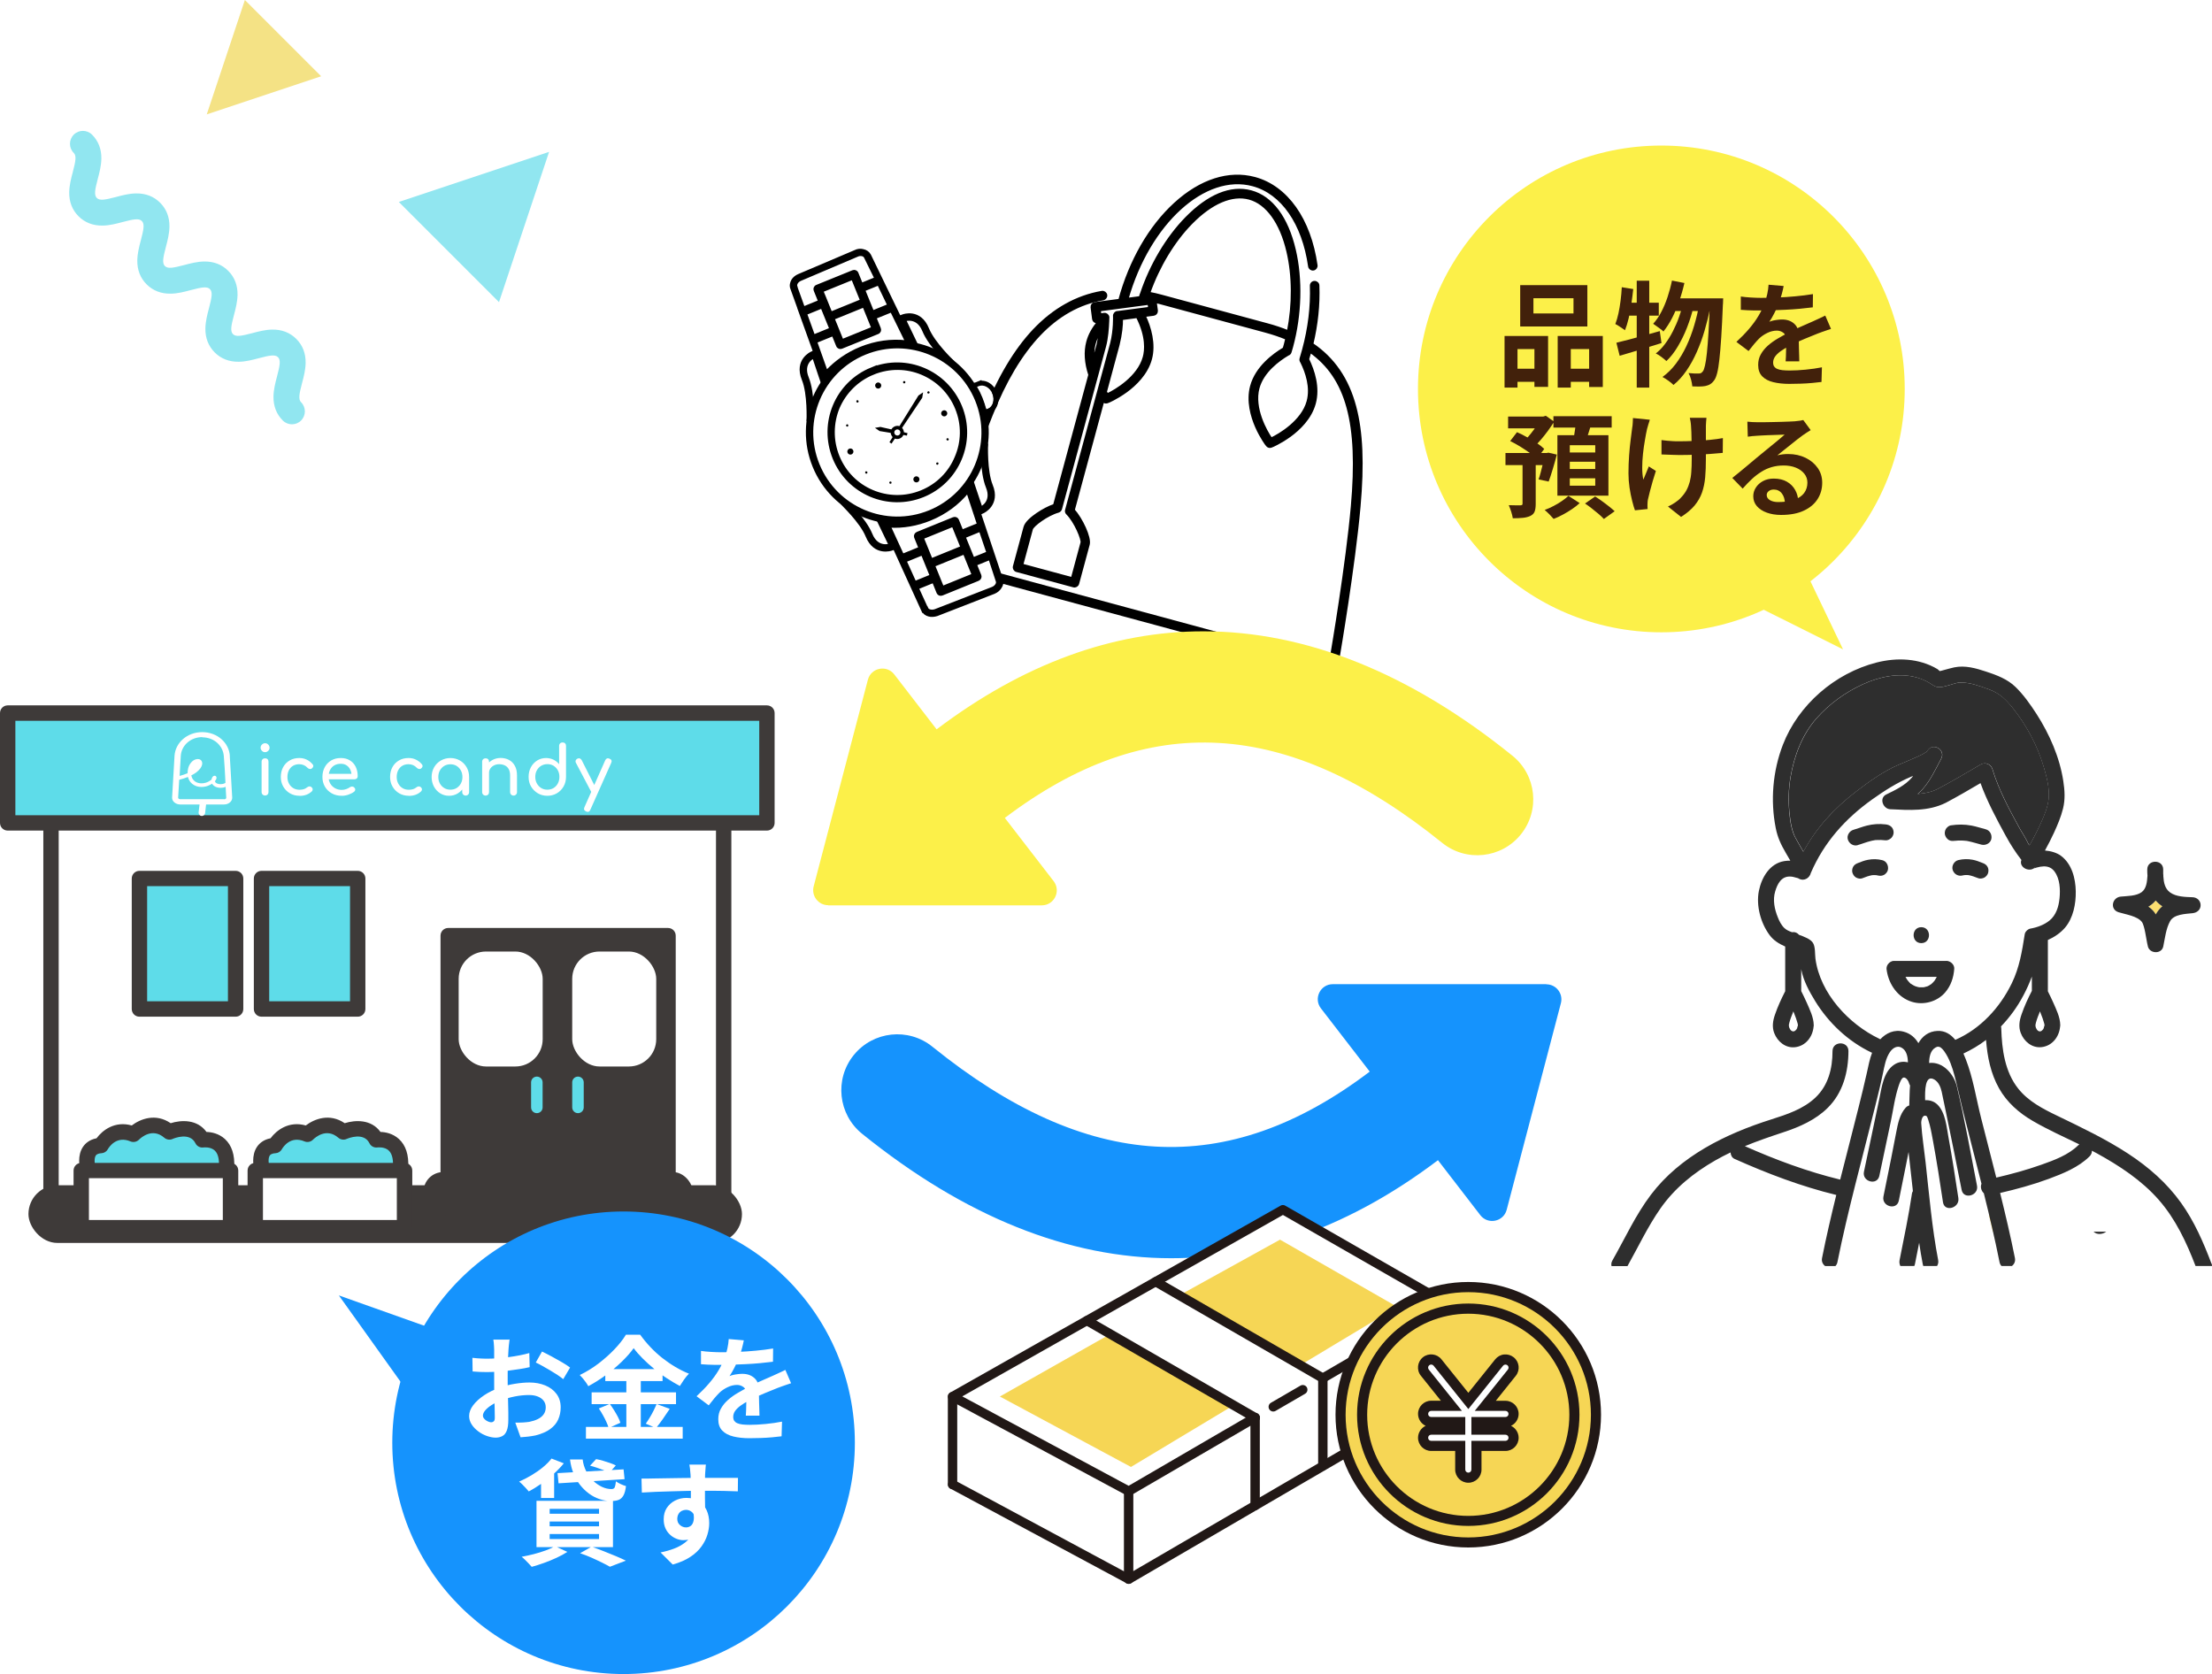 <?xml version="1.0" encoding="UTF-8"?>
<svg id="Layer_2" xmlns="http://www.w3.org/2000/svg" xmlns:xlink="http://www.w3.org/1999/xlink" viewBox="0 0 310.92 235.31">
  <defs>
    <style>
      .cls-1 {
        fill: #211816;
      }

      .cls-2 {
        fill: #3e3a39;
      }

      .cls-3, .cls-4 {
        stroke-miterlimit: 10;
      }

      .cls-3, .cls-5, .cls-6, .cls-7 {
        fill-rule: evenodd;
      }

      .cls-3, .cls-8, .cls-6 {
        stroke: #000;
        stroke-width: .37px;
      }

      .cls-9 {
        fill: #91e6f0;
      }

      .cls-4 {
        stroke: #fddf70;
        stroke-width: 5px;
      }

      .cls-4, .cls-10 {
        fill: none;
      }

      .cls-11, .cls-5 {
        fill: #fff;
      }

      .cls-12 {
        fill: #fcf049;
      }

      .cls-13 {
        fill: #f6d655;
      }

      .cls-14 {
        fill: #1593fd;
      }

      .cls-15 {
        fill: url(#_新規パターンスウォッチ_2);
      }

      .cls-8, .cls-6 {
        stroke-linecap: round;
        stroke-linejoin: round;
      }

      .cls-16 {
        fill: #f4e285;
      }

      .cls-17 {
        fill: #42210b;
      }

      .cls-18 {
        fill: #fddf70;
      }

      .cls-19 {
        fill: #5edce9;
      }

      .cls-20 {
        fill: #2e2e2e;
      }
    </style>
    <pattern id="_新規パターンスウォッチ_2" data-name="新規パターンスウォッチ 2" x="0" y="0" width="25" height="25" patternTransform="translate(-5187.51 -5487.87) rotate(-90) scale(.16)" patternUnits="userSpaceOnUse" viewBox="0 0 25 25">
      <g>
        <rect class="cls-10" width="25" height="25"/>
        <rect class="cls-11" x="24.29" y="24.29" width="26.43" height="26.43"/>
        <rect class="cls-11" x="-.71" y="24.29" width="26.43" height="26.43"/>
        <rect class="cls-11" x="-25.71" y="24.29" width="26.43" height="26.43"/>
        <g>
          <rect class="cls-11" x="24.29" y="-.71" width="26.43" height="26.43"/>
          <line class="cls-4" x1="23.61" y1="12.5" x2="51.39" y2="12.5"/>
        </g>
        <g>
          <rect class="cls-11" x="-.71" y="-.71" width="26.43" height="26.43"/>
          <line class="cls-4" x1="-1.39" y1="12.5" x2="26.39" y2="12.5"/>
        </g>
        <g>
          <rect class="cls-11" x="-25.71" y="-.71" width="26.43" height="26.43"/>
          <line class="cls-4" x1="-26.39" y1="12.5" x2="1.39" y2="12.5"/>
        </g>
        <rect class="cls-11" x="24.29" y="-25.71" width="26.43" height="26.43"/>
        <rect class="cls-11" x="-.71" y="-25.71" width="26.43" height="26.43"/>
        <rect class="cls-11" x="-25.71" y="-25.71" width="26.43" height="26.43"/>
      </g>
    </pattern>
  </defs>
  <g id="_レイヤー_1" data-name="レイヤー_1">
    <g>
      <g>
        <polygon class="cls-16" points="45.14 10.72 34.42 0 29.06 16.08 45.14 10.72"/>
        <polygon class="cls-9" points="56.06 28.39 70.14 42.47 77.18 21.35 56.06 28.39"/>
        <path class="cls-9" d="M39.75,59.11c-.89-.89-1.33-2.03-1.31-3.38.02-.98.26-1.92.5-2.82.4-1.52.55-2.29.14-2.7-.41-.41-1.17-.26-2.7.14-.91.24-1.84.49-2.82.5-1.35.02-2.49-.42-3.38-1.31s-1.33-2.03-1.31-3.38c.02-.98.26-1.92.5-2.82.4-1.52.55-2.29.14-2.7-.41-.41-1.17-.26-2.7.14-.91.24-1.84.49-2.82.5-1.35.02-2.49-.42-3.38-1.31s-1.33-2.03-1.31-3.38c.02-.98.26-1.92.5-2.82.4-1.52.55-2.29.14-2.7s-1.17-.26-2.7.14c-.91.24-1.84.49-2.82.5-1.35.02-2.49-.42-3.38-1.31-.89-.89-1.33-2.03-1.31-3.38.02-.98.26-1.92.5-2.82.4-1.52.55-2.29.14-2.7-.71-.71-.71-1.86,0-2.57.71-.71,1.86-.71,2.57,0,.89.89,1.33,2.03,1.31,3.38-.02.98-.26,1.92-.5,2.82-.4,1.52-.55,2.29-.14,2.7.41.41,1.17.26,2.7-.14.91-.24,1.84-.49,2.82-.5,1.35-.02,2.49.42,3.38,1.31.89.89,1.33,2.03,1.31,3.38-.02.98-.26,1.92-.5,2.82-.4,1.52-.55,2.29-.14,2.7.41.41,1.17.26,2.7-.14.91-.24,1.84-.49,2.82-.5,1.35-.02,2.49.42,3.38,1.31.89.89,1.33,2.03,1.31,3.38-.02.98-.26,1.92-.5,2.82-.4,1.52-.55,2.29-.14,2.7.41.41,1.17.26,2.7-.14.91-.24,1.84-.49,2.82-.5,1.35-.02,2.49.42,3.38,1.31.89.89,1.33,2.03,1.31,3.38-.02.98-.26,1.92-.5,2.82-.4,1.52-.55,2.29-.14,2.7.71.71.71,1.86,0,2.57-.71.71-1.86.71-2.57,0Z"/>
      </g>
      <g>
        <path class="cls-11" d="M133.6,81.22l51.27,13.86c1.96.53,3.99-.63,4.52-2.6.01-.05.03-.11.04-.16.02-.12,2.14-12.51,2.89-20.95.55-6.24,3.21-18-6.47-23.54,2.43-11.51-1.47-21.92-9.14-24-3.93-1.06-8.21.21-12.06,3.58-3.35,2.93-6.09,7.22-7.8,12.17-8.43.39-15.01,6.41-19.58,17.91l-6.97,17.69c-.02.06-.04.12-.06.19-.69,2.54.82,5.16,3.36,5.84ZM163.21,40.28c2.87-7,8.32-12.17,12.06-11.16,3.77,1.02,5.86,8.24,4.8,15.76-.53-.18-16.71-4.57-16.86-4.61Z"/>
        <path class="cls-8" d="M176.6,90.51l-42.42-11.47c-1.33-.36-2.12-1.73-1.78-3.06l6.96-17.67c1.89-4.76,4.14-8.53,6.69-11.23,2.63-2.78,5.66-4.48,9-5.05.27-.05.44-.3.4-.56-.05-.27-.3-.44-.56-.4-3.55.61-6.76,2.41-9.54,5.34-2.63,2.78-4.95,6.66-6.88,11.54l-6.97,17.69s-.01.03-.02.05c-.5,1.86.6,3.78,2.46,4.28l42.42,11.47c.26.07.53-.08.6-.34s-.08-.53-.34-.6Z"/>
        <path class="cls-8" d="M188.17,92.1c.02-.12,2.13-12.46,2.88-20.85.54-6.05.35-10.52-.6-14.08-1.03-3.87-3-6.75-6.03-8.8.66-2.77.95-5.54.85-8.23,0-.27-.24-.48-.5-.47-.27,0-.48.23-.47.5.1,2.93-.27,5.96-1.09,8.99-.11.42-.23.84-.36,1.25-.05.17,0,.34.1.47.72,1.46,1.43,3.56.89,5.55-.77,2.83-4,4.72-5.17,5.26-.74-1.05-2.58-4.31-1.82-7.15.63-2.33,2.85-3.94,4.18-4.73.15-.04.28-.16.33-.33.08-.25.15-.5.22-.76,1.21-4.48,1.35-9.44.37-13.61-1.05-4.49-3.21-7.39-6.09-8.17s-6.03.57-9.13,3.74c-2.68,2.74-4.95,6.56-6.3,10.6-.05.06-.15.46-.17.53l-1.83.24c3.03-10.71,10.91-17.89,17.69-16.05,4.1,1.11,7.07,5.38,7.93,11.43.04.27.29.45.55.41.27-.04.45-.29.41-.55-.92-6.45-4.16-11.02-8.65-12.23-3.62-.98-7.59.29-11.19,3.58-3.54,3.23-6.31,8.04-7.8,13.55,0,0,0,0,0,0l-3.47.46c-.13.02-.24.08-.32.19-.08.1-.11.23-.1.36l.21,1.63c.03.2.17.36.36.41.06.02.12.02.19.01l.2-.03c-.78.89-1.31,1.85-1.57,2.84-.37,1.38-.27,2.94.29,4.63l-4.96,18.33c-.74.25-1.62.71-2.41,1.25-.7.48-1.57,1.19-1.74,1.84l-1.49,5.51c-.07.26.08.53.34.6l8,2.16c.26.07.53-.08.6-.34l1.49-5.51c.26-.97-.98-3.57-2.1-4.84l4.16-15.38c.14.17.21.19.29.21.15.04.24.06,1.13-.4.44-.23,1.1-.61,1.82-1.13,1.26-.92,2.89-2.46,3.45-4.54s-.09-4.41-.89-6.08l1.3-.17c.13-.02.24-.08.32-.19.08-.1.11-.23.1-.36l-.17-1.25c.21.05.42.11.64.16l14.79,4c1.08.29,2.09.63,3.02,1.02-.07.3-.14.6-.22.89-.05.18-.1.35-.15.53-1.47.87-3.87,2.65-4.58,5.29-.56,2.08.07,4.23.69,5.66.35.81.74,1.47,1,1.89.54.85.62.87.78.92s.24.06,1.13-.4c.44-.23,1.1-.61,1.82-1.13,1.26-.92,2.89-2.46,3.45-4.54.61-2.25-.15-4.58-.94-6.19.11-.35.21-.71.31-1.07,0-.01,0-.03.01-.04,5.23,3.71,6.95,10.09,5.91,21.78-.72,8.17-2.76,20.13-2.86,20.75-.21.75-1,1.19-1.75.99l-4.49-1.21c-.26-.07-.53.08-.6.34s.08.53.34.6l4.49,1.21c1.28.35,2.61-.41,2.95-1.7,0-.01,0-.03,0-.04ZM153.82,48.32c.16-.6.44-1.18.82-1.75-.06.51-.15,1.11-.32,1.87l-.62,2.3c-.12-.87-.08-1.68.12-2.42ZM160.81,50.21c-.77,2.83-3.99,4.72-5.16,5.26-.07-.1-.15-.23-.25-.38l1.78-6.6c.38-1.51.51-2.88.48-3.68l2.19-.29c1.42,2.79,1.22,4.75.96,5.69ZM157.05,43.9c-.27.04-.45.28-.42.55,0,0,.07,1.93-.4,3.8l-6.34,23.46c-.05.17,0,.35.13.47,1.15,1.15,2.16,3.63,2.04,4.1l-1.36,5.04-7.06-1.91,1.36-5.04c.15-.54,2.18-2.05,3.75-2.49.16-.05.29-.18.34-.34l6.19-22.85c.31-1.13.41-2.59.45-3.53,0-.16.02-.58.02-.58,0,0,0,0,0,0,0,0,0,0,0,0-.04-.26-.28-.45-.55-.42l-.57.08-.09-.66,6.94-.92.09.66-4.5.59ZM178.1,45.62l-14.79-4c-.61-.17-1.22-.31-1.82-.42,1.32-3.75,3.44-7.29,5.94-9.84,2.84-2.9,5.74-4.14,8.18-3.48,2.47.67,4.44,3.38,5.39,7.45.81,3.45.82,7.47.07,11.28-.92-.37-1.91-.71-2.97-.99Z"/>
        <path class="cls-5" d="M122.79,71.83l2.29,4.76s-1.77.65-2.64-1.49c-.88-2.17-3.66-4.81-3.66-4.81l4.01,1.54ZM136.23,66.36l1.68,5.01s1.72-.77.85-2.91c-.88-2.17-.73-6-.73-6l-1.8,3.9Z"/>
        <path class="cls-6" d="M123.39,71.55l2.63,5.41-.71.26s-2.36.85-3.46-1.87c-.82-2.02-3.52-4.55-3.53-4.58l.69-1.1,4.04,1.53.36.35ZM122.79,71.83l2.29,4.76s-1.77.65-2.64-1.49c-.88-2.17-3.66-4.81-3.66-4.81l4.01,1.54ZM136.23,66.36l1.68,5.01s1.72-.77.85-2.91c-.88-2.17-.73-6-.73-6l-1.8,3.9ZM137.28,71.59l-1.71-5,.04-.51,1.83-3.91,1.26.3s-.16,3.73.66,5.75c1.11,2.72-1.18,3.75-1.18,3.75l-.69.32-.21-.7Z"/>
        <path class="cls-5" d="M116.03,55.21l-1.68-5.01s-1.72.77-.85,2.91c.87,2.14.73,6,.73,6l1.8-3.9ZM129.47,49.75l-2.29-4.76s1.77-.65,2.64,1.49c.87,2.14,3.66,4.81,3.66,4.81l-4.01-1.54Z"/>
        <path class="cls-6" d="M116.03,55.21l-1.68-5.01s-1.72.77-.85,2.91c.87,2.14.73,6,.73,6l1.8-3.9ZM129.47,49.75l-2.29-4.76s1.77-.65,2.64,1.49c.87,2.14,3.66,4.81,3.66,4.81l-4.01-1.54ZM114.97,49.98l1.68,5.01v.5s-1.85,3.88-1.85,3.88l-1.25-.27s.16-3.73-.66-5.75c-1.12-2.75,1.18-3.75,1.18-3.75l.69-.32.21.7ZM128.84,50.04l-2.6-5.42.71-.26s2.35-.88,3.46,1.87c.82,2.02,3.49,4.56,3.53,4.58l-.7,1.07-4.02-1.5-.39-.34Z"/>
        <path class="cls-5" d="M111.9,40.34l1.05,2.92,2.23-.91-.62-1.53c-.1-.24,0-.5.25-.6l5.07-2.06c.24-.1.5,0,.6.25l.62,1.53,1.99-.81-1.46-2.97c-.15-.37-.72-.46-1.16-.24l-7.95,3.38c-.46.19-.77.64-.61,1.03h0ZM113.26,44.1l1.12,3.1,2.38-.97-.62-1.53-.62-1.53-2.26.92ZM114.68,48.04l1.49,4.2c1.29-1.38,2.92-2.54,4.78-3.3,2.14-.87,4.33-1.16,6.46-.92l-2.11-4.3-2.29.93.62,1.53c.1.24,0,.5-.25.6l-5.07,2.06c-.24.1-.5,0-.6-.25l-.62-1.53-2.41.98ZM124.91,42.92l-1.43-2.98-2.05.83.62,1.53.62,1.53,2.23-.91ZM116.17,42.42l.63,1.56,4.28-1.74-.63-1.56-.62-1.53-4.28,1.74.62,1.53ZM117.76,46.32l.62,1.53,4.28-1.74-.62-1.53-.63-1.56-4.28,1.74.63,1.56Z"/>
        <path class="cls-3" d="M111.9,40.34l1.05,2.92,2.23-.91-.62-1.53c-.1-.24,0-.5.25-.6l5.07-2.06c.24-.1.5,0,.6.25l.62,1.53,1.99-.81-1.46-2.97c-.15-.37-.72-.46-1.16-.24l-7.95,3.38c-.46.19-.77.64-.61,1.03h0ZM113.26,44.1l1.12,3.1,2.38-.97-1.24-3.05-2.26.92ZM114.68,48.04l1.49,4.2c1.29-1.38,2.92-2.54,4.78-3.3,2.14-.87,4.33-1.16,6.46-.92l-2.11-4.3-2.29.93.62,1.53c.1.24,0,.5-.25.6l-5.07,2.06c-.24.1-.5,0-.6-.25l-.62-1.53-2.41.98ZM124.91,42.92l-1.43-2.98-2.05.83,1.24,3.05,2.23-.91ZM116.17,42.42l.63,1.56,4.28-1.74-1.25-3.08-4.28,1.74.62,1.53ZM117.76,46.32l.62,1.53,4.28-1.74-1.25-3.08-4.28,1.74.63,1.56ZM112.33,43.48l-1.05-2.92c-.16-.4-.07-.79.13-1.16.17-.28.49-.55.85-.7l7.95-3.38c.35-.18.77-.21,1.09-.12.42.08.77.33.95.68l6.26,12.94-1.19-.12c-1.01-.12-2.08-.12-3.11.05-1.02.13-2.01.39-3.02.8-.89.36-1.7.8-2.45,1.32-.75.52-1.45,1.16-2.08,1.81l-.73.83-3.61-10.03Z"/>
        <path class="cls-5" d="M121.61,49.67c6.14-2.5,13.14.46,15.64,6.6,2.5,6.14-.46,13.14-6.6,15.64-6.14,2.5-13.14-.46-15.64-6.6-2.5-6.14.46-13.14,6.6-15.64h0ZM122.49,51.84c4.92-2,10.54.37,12.56,5.32,2,4.92-.37,10.54-5.29,12.54-4.95,2.01-10.54-.37-12.54-5.29-2.01-4.95.33-10.56,5.28-12.58h0Z"/>
        <path class="cls-3" d="M121.36,49.06c3.24-1.32,6.7-1.2,9.67.05,3.01,1.27,5.51,3.67,6.83,6.9,1.32,3.24,1.2,6.7-.09,9.68-1.24,2.99-3.64,5.5-6.87,6.82-3.24,1.32-6.7,1.2-9.71-.07-2.96-1.25-5.47-3.65-6.79-6.89-1.32-3.24-1.2-6.7.04-9.7,1.28-2.98,3.68-5.48,6.92-6.8h0ZM121.61,49.67c6.14-2.5,13.14.46,15.64,6.6,2.5,6.14-.46,13.14-6.6,15.64-6.14,2.5-13.14-.46-15.64-6.6-2.5-6.14.46-13.14,6.6-15.64h0ZM122.49,51.84c4.92-2,10.54.37,12.56,5.32,2,4.92-.37,10.54-5.29,12.54-4.95,2.01-10.54-.37-12.54-5.29-2.01-4.95.33-10.56,5.28-12.58h0ZM122.75,52.48c-2.29.93-3.99,2.69-4.91,4.81-.88,2.14-.95,4.59-.02,6.88.93,2.29,2.69,3.99,4.8,4.88,2.15.91,4.6.98,6.89.05s3.99-2.69,4.87-4.83c.92-2.12.99-4.57.06-6.86h0c-.93-2.29-2.69-3.99-4.84-4.9-2.11-.89-4.55-.96-6.85-.03h0Z"/>
        <path class="cls-7" d="M125.78,59.93c.49-.2,1,.02,1.2.51.19.46-.02,1-.51,1.2s-1.02-.05-1.2-.51c-.2-.49.02-1,.51-1.2h0Z"/>
        <polygon class="cls-7" points="123.63 60.59 122.98 60.14 123.75 60.01 127.56 60.88 127.48 61.23 123.63 60.59"/>
        <polygon class="cls-7" points="129.1 55.59 129.75 55.15 129.63 55.91 125.31 62.36 125.02 62.16 129.1 55.59"/>
        <path class="cls-5" d="M125.97,60.39c.21-.09.47.02.56.24s-.02.47-.24.56-.47-.02-.56-.24.02-.47.24-.56h0Z"/>
        <path class="cls-5" d="M137.33,54.38l.24-.1h.03c.67-.29,1.54.18,1.9,1.07.35.86.07,1.82-.61,2.1h-.03s-.24.11-.24.11c-.12-.56-.31-1.12-.52-1.64-.22-.55-.47-1.06-.77-1.54h0Z"/>
        <path class="cls-7" d="M137.08,53.77l.86-.35.04.09c.36,0,.72.1,1.04.29.47.27.86.72,1.1,1.3s.26,1.17.12,1.7c-.1.36-.29.69-.56.9l.05.12-1.56.63-.19-.74c-.04-.27-.14-.51-.22-.8-.07-.26-.17-.5-.27-.75-.11-.27-.21-.52-.34-.75-.13-.23-.23-.48-.39-.7l-.38-.67.7-.29ZM137.33,54.38l.27-.11c.67-.27,1.54.19,1.9,1.08.35.86.07,1.82-.61,2.1l-.27.11c-.12-.56-.31-1.12-.52-1.64-.22-.55-.47-1.06-.77-1.54h0Z"/>
        <path class="cls-7" d="M133.12,57.94c.09.21-.02.47-.24.56s-.47-.02-.56-.24.02-.47.24-.56.47.02.56.24h0Z"/>
        <path class="cls-7" d="M119.13,63.63c-.09-.21.02-.47.24-.56s.47.02.56.24-.02.47-.24.56-.47-.02-.56-.24h0Z"/>
        <path class="cls-7" d="M123.28,53.79c.21-.09.47.02.56.24s-.02.47-.24.56-.47-.02-.56-.24.02-.47.24-.56h0Z"/>
        <path class="cls-7" d="M128.97,67.78c-.21.09-.47-.02-.56-.24s.02-.47.24-.56.47.02.56.24-.02.47-.24.56h0Z"/>
        <path class="cls-7" d="M123.38,54.04c.09-.04.18,0,.21.09s0,.18-.09.21-.18,0-.21-.09,0-.18.09-.21h0Z"/>
        <path class="cls-7" d="M127.1,53.56c.12.02.18.1.15.19,0,.1-.08.14-.16.14-.1,0-.17-.07-.15-.19,0-.07.08-.14.16-.14h0Z"/>
        <path class="cls-7" d="M130.58,55.02c.1.07.11.17.06.23-.08.07-.17.11-.24.03-.09-.04-.09-.14-.01-.21.04-.09.14-.09.2-.04h0Z"/>
        <path class="cls-7" d="M131.89,65.24c-.07.1-.17.11-.23.06-.07-.08-.11-.17-.03-.24.05-.06.14-.09.24-.03.06.05.06.15.01.21h0Z"/>
        <path class="cls-7" d="M133.36,61.76c-.02.12-.1.18-.19.15-.07,0-.14-.08-.14-.16,0-.1.07-.17.19-.15.07,0,.14.08.14.16h0Z"/>
        <path class="cls-7" d="M125.14,67.99c-.1,0-.14-.08-.14-.16,0-.1.08-.14.19-.15.07,0,.14.08.12.2,0,.07-.08.14-.17.11h0Z"/>
        <path class="cls-7" d="M121.66,66.52c-.06-.05-.09-.14-.01-.21.04-.09.14-.09.21-.01.09.04.09.14.04.2-.07.1-.17.11-.24.03h0Z"/>
        <path class="cls-7" d="M118.93,59.8c0-.1.07-.17.19-.15.07,0,.14.08.11.17,0,.1-.07.17-.16.14-.1,0-.14-.08-.14-.16h0Z"/>
        <path class="cls-7" d="M120.4,56.32c.04-.09.14-.09.2-.04.1.07.11.17.06.23-.07.1-.17.11-.24.03-.06-.05-.09-.14-.01-.21h0Z"/>
        <path class="cls-5" d="M130.27,85.51l-1.3-2.85,2.23-.91.63,1.56c.09.21.34.32.59.22l5.07-2.06c.24-.1.35-.36.27-.57l-.63-1.56,1.99-.81,1.03,3.14c.15.37-.2.83-.66,1.01l-8.05,3.13c-.47.16-1.01.05-1.16-.31h0ZM128.61,81.85l-1.36-3,2.38-.97.62,1.53.62,1.53-2.26.92ZM126.88,78.03l-1.86-4.05c1.9.12,3.86-.22,5.72-.98,2.14-.87,3.91-2.2,5.27-3.85l1.5,4.55-2.29.93-.62-1.53c-.09-.21-.34-.32-.59-.22l-5.07,2.06c-.24.1-.35.36-.27.57l.62,1.53-2.41.98ZM137.78,74.56l1.06,3.13-2.05.83-.62-1.53-.62-1.53,2.23-.91ZM131.87,81.02l-.62-1.53,4.28-1.74.62,1.53.62,1.53-4.28,1.74-.62-1.53ZM130.29,77.14l-.62-1.53,4.28-1.74.62,1.53.62,1.53-4.28,1.74-.62-1.53Z"/>
        <path class="cls-3" d="M129.68,85.79l-5.7-12.52,1.09.05c.91.06,1.85,0,2.75-.16.9-.15,1.79-.41,2.68-.77,1.01-.41,1.9-.92,2.73-1.5.85-.63,1.61-1.37,2.27-2.13l.75-.95,4.55,13.63c.13.41.04.8-.21,1.15-.17.28-.49.55-.85.7l-8.05,3.13c-.38.12-.8.15-1.11.06-.39-.09-.74-.34-.89-.71h0ZM130.27,85.51l-1.3-2.85,2.23-.91.63,1.56c.09.21.34.32.59.22l5.07-2.06c.24-.1.35-.36.27-.57l-.63-1.56,1.99-.81,1.03,3.14c.15.37-.2.83-.66,1.01l-8.05,3.13c-.47.16-1.01.05-1.16-.31h0ZM128.61,81.85l-1.36-3,2.38-.97,1.24,3.05-2.26.92ZM126.88,78.03l-1.86-4.05c1.9.12,3.86-.22,5.72-.98,2.14-.87,3.91-2.2,5.27-3.85l1.5,4.55-2.29.93-.62-1.53c-.09-.21-.34-.32-.59-.22l-5.07,2.06c-.24.1-.35.36-.27.57l.62,1.53-2.41.98ZM137.78,74.56l1.06,3.13-2.05.83-1.24-3.05,2.23-.91ZM131.87,81.02l-.62-1.53,4.28-1.74,1.24,3.05-4.28,1.74-.62-1.53ZM130.29,77.14l-.62-1.53,4.28-1.74,1.24,3.05-4.28,1.74-.62-1.53Z"/>
      </g>
      <path class="cls-18" d="M238.81,58.07c.69.46,1.3,1.02,1.78,1.73.09.13.15.28.23.42.12-.23.23-.47.37-.69.39-.64.87-1.14,1.39-1.56-.44-.28-.86-.59-1.23-.98-.19-.2-.35-.42-.51-.63-.19.25-.4.49-.63.72-.43.41-.9.73-1.4,1Z"/>
      <path class="cls-18" d="M279.97,169.08c-.25,1.25-.5,2.49-.75,3.74-.02.11-.06.21-.11.3h1.57c-.04-.09-.07-.19-.09-.3-.24-1.24-.44-2.49-.62-3.74Z"/>
      <path class="cls-11" d="M257.26,131.28s.01-.04.02-.07c0,0,0-.01,0-.02,0,.03-.01.06-.02.09Z"/>
      <path class="cls-11" d="M257.29,131.15s0,.02,0,.03c.01-.05.03-.1.04-.15-.01,0-.04.04-.04.12Z"/>
      <path class="cls-11" d="M258.6,132.07s-.01.02,0,0h0Z"/>
      <path class="cls-11" d="M258.3,132.31s0,0,0,0c0,0,.01-.01.02-.02.03-.02.07-.04.1-.06.05-.07.13-.14.2-.2,0,0,0,0,0,0,.03-.06.07-.12.11-.18,0-.02.01-.02.02-.03,0-.01,0-.02,0-.04.03-.11.06-.23.09-.34,0-.06,0-.13,0-.19,0-.02,0-.05,0-.08-.02-.09-.04-.17-.06-.26-.07-.28-.16-.56-.26-.83-.1-.3-.22-.59-.34-.88-.03-.06-.05-.13-.08-.19,0-.01-.01-.02-.02-.03-.01-.03-.03-.06-.04-.1-.04.09-.1.18-.11.26,0,0,.11-.26.05-.12-.02.04-.04.09-.05.13-.08.2-.16.39-.23.59-.13.36-.26.72-.36,1.09-.02.06-.03.14-.04.21.01,0,0,.07-.04.17,0,.08,0,.16,0,.23.02.07.03.14.05.21.02.06.05.12.06.15.05.08.1.16.13.24.03.03.05.06.08.09.03.03.07.06.1.1,0,0,0,0,0,0,.14.07.24.11.02.04.06.02.13.04.19.06,0,0,.02,0,.03.01.06,0,.13,0,.19,0,.05-.01.12-.04.14-.04Z"/>
      <path class="cls-11" d="M257.95,132.35c-.09-.04-.07,0,0,0h0Z"/>
      <path class="cls-11" d="M257.29,131.44c0-.09-.03-.14,0,0h0Z"/>
      <path class="cls-20" d="M257.33,131.03c0,.05-.02.1-.04.15,0,0,0,.01,0,.02.04-.11.05-.17.04-.17Z"/>
      <path class="cls-20" d="M296.06,173.13h-1.79c.47.46,1.25.4,1.79,0Z"/>
      <path class="cls-20" d="M265.4,173.13h-1.79c.54.4,1.32.46,1.79,0Z"/>
      <path class="cls-20" d="M232.46,59.32c1.64.59,4.35,1.04,5.23,2.73,1,1.91.91,4.4,1.36,6.49.37,1.7,3.19,1.77,3.51,0,.39-2.17.54-4.56,1.47-6.59.92-2.01,3.18-2.14,5.13-2.39.98-.12,1.82-.75,1.82-1.82s-.83-1.78-1.82-1.82c-1.73-.07-3.95-.14-5.22-1.5-1.03-1.1-1.29-2.65-1.35-4.18,0-.09.01-.17.02-.26.01-.18,0-.35-.04-.5,0-.4,0-.8,0-1.17,0-2.34-3.64-2.35-3.64,0,0,.56.01,1.13.04,1.71-.09,1.48-.14,3.41-1.32,4.49-1.17,1.07-3.21,1.07-4.7,1.24-2.02.24-2.5,2.85-.48,3.57ZM241.36,56.99c.37.39.79.7,1.23.98-.52.42-1,.92-1.39,1.56-.14.22-.25.46-.37.69-.08-.14-.14-.28-.23-.42-.48-.72-1.09-1.27-1.78-1.73.5-.26.98-.58,1.4-1,.23-.23.44-.47.63-.72.16.21.32.43.51.63Z"/>
      <g>
        <path class="cls-11" d="M274.84,146.17c3.53-1.54,6.26-4.52,7.93-7.95,1.08-2.22,1.44-4.5,1.82-6.9.05-.34.44-.72.78-.78.94-.16,1.93-.53,2.68-1.12.96-.76,1.31-1.97,1.43-3.15.12-1.23.05-2.73-.71-3.76-.37-.5-.87-.73-1.49-.72-.34,0-.66.07-.99.16-.51.15-.4.23-.1-.18-.78,1.07-2.5.19-2.07-.88-.83-1.09-1.53-2.16-2.21-3.41-1.3-2.38-2.61-4.83-3.54-7.39-1.62.95-3.24,1.89-4.89,2.77-2.46,1.22-5.12,1.03-7.79.9-1.02-.05-1.63-1.58-.56-2.08,1.29-.62,2.64-1.26,3.58-2.36.06-.08.12-.16.18-.24-.08.03-.17.07-.25.1-1.96.82-3.75,1.96-5.48,3.19-3.81,2.71-6.79,6.05-8.64,10.35-.15.65-.88,1.22-1.66.81-.27-.14.05-.02-.33-.13-.31-.09-.61-.17-.94-.18-1.22-.03-1.77,1.04-2.08,2.09-.36,1.21-.1,2.5.37,3.64.22.54.5,1.1.92,1.51.3.29.7.45,1.09.59.05,0,.09-.02.14-.02.33-.01.62.14.83.38.7.25,1.65.58,1.98,1.17.32.57.24,1.56.33,2.19.65,4.87,4.67,9.19,8.97,11.25.05.02.09.06.14.08.84-.89,1.99-1.42,3.3-1.07.95.26,1.61.86,2.06,1.61.55-.96,1.42-1.67,2.69-1.72,1.06-.05,1.87.5,2.5,1.26ZM279.45,122.68c-.06.27-.28.53-.51.67-.23.13-.61.21-.86.11-.45-.18-.91-.35-1.39-.44-.2-.02-.4-.02-.6,0-.08.02-.17.03-.25.05-.61.15-1.18-.19-1.38-.78-.18-.56.21-1.24.78-1.38.68-.17,1.34-.18,2.03-.05.48.09.94.27,1.39.45.19.05.35.15.49.29.06.08.12.15.17.23.16.25.18.58.11.86ZM273.51,116.54c.13-.21.41-.48.67-.51,1-.15,1.95-.15,2.95.03.67.13,1.32.35,1.99.52.61.16.91.79.78,1.38-.14.6-.81.93-1.38.78-.62-.16-1.24-.36-1.87-.49-.09-.02-.18-.04-.27-.05-.02,0-.03,0-.05,0-.18-.01-.35-.04-.53-.04-.19,0-.38,0-.57,0-.12,0-.23.01-.35.03-.01,0-.03,0-.05,0-.02,0-.08.02-.11,0,.03,0,.07,0,.11,0,.01,0,0,0-.06,0-.32.05-.58.04-.86-.11-.26-.14-.43-.4-.51-.67-.09-.27-.03-.62.11-.86ZM270.06,130.33c1.44,0,1.44,2.24,0,2.24s-1.44-2.24,0-2.24ZM259.74,118.01c-.19-.58.22-1.22.78-1.38.63-.18,1.24-.43,1.88-.59.87-.22,1.76-.28,2.65-.17.31.04.56.11.79.33.22.2.31.5.33.79.01.28-.13.6-.33.79-.18.18-.53.36-.79.33-.44-.05-.88-.07-1.32-.04-.06,0-.23,0-.28.03.01-.01.28-.04.12-.01-.05,0-.1.02-.15.02-.16.03-.32.06-.48.1-.62.16-1.21.4-1.82.57-.6.17-1.19-.21-1.38-.78ZM264.85,122.95c-.26.15-.57.18-.86.11-.08-.02-.17-.03-.25-.05-.2-.02-.4-.02-.6,0-.48.09-.94.27-1.39.44-.27.11-.61.02-.86-.11-.26-.14-.43-.4-.51-.67-.09-.27-.03-.62.11-.86.16-.27.39-.4.67-.51.45-.18.91-.36,1.39-.45.69-.13,1.35-.11,2.03.05.61.15.91.8.78,1.38-.06.27-.28.53-.51.67ZM268.76,140.83c-1.95-.6-3.21-2.38-3.53-4.35,0-.02,0-.03,0-.05-.02-.08-.04-.16-.04-.25-.01-.32.14-.62.38-.83.03-.03.06-.05.1-.08.09-.07.19-.11.3-.15.02,0,.03-.02.05-.02.02,0,.04,0,.06,0,.03,0,.07-.01.1-.02.02,0,.05,0,.07,0,.02,0,.05,0,.07,0h7.29c.57,0,1.16.52,1.12,1.12-.09,1.22-.46,2.36-1.26,3.3-1.12,1.32-3.04,1.85-4.69,1.34Z"/>
        <path class="cls-18" d="M270.34,138.78s0,0-.01,0c-.04,0-.05.01.01,0Z"/>
        <path class="cls-11" d="M280.97,152.97c-1.16-2.07-1.64-4.43-1.82-6.79-.98.75-2.05,1.38-3.18,1.91.12.27.23.54.33.8,1.03,2.62,1.46,5.52,2.15,8.25.71,2.8,1.43,5.59,2.14,8.39,2.15-.5,4.28-1.08,6.36-1.82,1.78-.64,3.79-1.38,5.16-2.73.05-.05.09-.08.14-.12-2.2-1.07-4.44-2.07-6.55-3.3-1.93-1.13-3.64-2.63-4.74-4.59Z"/>
        <path class="cls-11" d="M272.21,137.31h-4.39c.06.12.12.24.19.35.05.08.27.31.06.09.07.07.12.14.18.21.06.07.3.37.4.37.02,0-.2-.14-.09-.07.04.02.07.05.11.08.06.04.13.08.19.12.07.04.15.08.23.12.02,0,.02.01.03.02.14.04.27.09.41.13.08.02.16.03.24.05,0,0,0,0,.01,0,.14,0,.28.02.43,0,0,0,.06,0,.11,0,.04,0,.09-.02.11-.02,0,0,.02,0,.02,0,.14-.03.28-.07.41-.11.01,0,.03,0,.04-.01.04-.03.18-.08.2-.1.12-.07.23-.14.35-.22.02-.01.03-.02.04-.04.06-.06.13-.12.19-.18.05-.05.1-.11.15-.17,0,0,0,0,.01-.01.1-.16.2-.31.29-.47,0-.01.03-.06.05-.1,0-.01,0-.02.02-.04Z"/>
        <path class="cls-18" d="M270.34,138.78c.06,0,.12,0,.12-.02,0,0,0,0-.02,0-.03,0-.06.01-.1.02,0,0,0,0,0,0Z"/>
        <path class="cls-20" d="M253.49,119.72c1.82-3.37,4.37-6.14,7.47-8.5,1.8-1.38,3.76-2.78,5.85-3.69.82-.36,1.65-.68,2.46-1.05.48-.22,1.46-.64,1.66-.96.77-1.22,2.61-.14,1.93,1.13-.77,1.45-1.48,2.99-2.57,4.24-.23.26-.47.49-.73.71.96-.07,1.91-.25,2.79-.69,2.06-1.09,4.07-2.28,6.08-3.46.64-.37,1.44-.02,1.64.67.87,2.88,2.33,5.59,3.77,8.22.41.75.93,1.49,1.28,2.27,0,.01,0,.02.01.03.05.06.1.12.15.18.59-1.05,1.14-2.12,1.63-3.21.45-1.01.92-2.13,1.05-3.24.18-1.5-.27-3.17-.69-4.6-.88-2.97-2.4-5.8-4.32-8.22-.93-1.18-1.85-2.09-3.29-2.62-.73-.27-1.47-.53-2.22-.74-.68-.19-1.64-.3-2.16-.23-.66.09-1.77.59-2.63.63-.6.03-.96-.3-1.45-.6-.55-.33-1.12-.58-1.73-.75-2.53-.73-5.29-.12-7.63.95-2.45,1.12-4.7,2.75-6.49,4.77-2.02,2.29-3.15,5.28-3.66,8.26-.28,1.65-.32,3.33-.16,4.99.13,1.33.34,2.61.86,3.57.36.66.74,1.3,1.11,1.95Z"/>
        <path class="cls-18" d="M302.46,127.12c-.15.12-.31.22-.48.32.24.17.46.35.66.57.14.16.27.34.38.52.11-.2.23-.39.37-.57.17-.22.36-.4.55-.57-.17-.11-.34-.23-.5-.37-.16-.14-.3-.29-.43-.44-.16.19-.33.38-.55.54Z"/>
        <path class="cls-18" d="M276.25,118.17c-.08-.01-.05,0,0,0h0Z"/>
        <path class="cls-11" d="M267,177.14c.61-3.12,1.28-6.22,1.74-9.37.02-.12.07-.22.13-.32-.2-1.83-.41-3.66-.61-5.5-.12.63-.24,1.25-.37,1.88-.33,1.66-.67,3.31-1,4.96-.29,1.41-2.45.81-2.16-.59.36-1.76.72-3.53,1.07-5.29.25-1.23.49-2.47.72-3.7.23-1.2.47-2.56,1.33-3.48.16-.17.34-.27.51-.32,0-.04,0-.08,0-.13.06-.83.02-1.78.11-2.68-.07-.1-.13-.22-.16-.36-.09-.37-.44-.78-.73-.76-.29.02-.55.7-.66,1.02-.57,1.66-.8,3.47-1.16,5.18-.53,2.54-1.07,5.09-1.61,7.63-.3,1.41-2.46.81-2.16-.59.72-3.38,1.43-6.77,2.14-10.15.34-1.63.58-3.88,2.1-4.89.62-.41,1.3-.49,1.94-.33-.02-.8-.19-1.69-.92-2.08-.54-.28-1.15-.04-1.62.65-.58.85-.76,1.96-.97,2.96-.34,1.61-.74,3.2-1.13,4.8-1.79,7.24-3.8,14.44-5.27,21.76-.05.24-.15.41-.28.54h9.14c-.13-.25-.17-.54-.11-.84Z"/>
        <path class="cls-11" d="M278.84,167.75c-.37-.33-.51-.9-.33-1.34-.87-3.47-1.78-6.93-2.64-10.4-.4-1.59-.74-3.21-1.15-4.79-.31-1.17-.72-2.39-1.42-3.39-.19-.27-.39-.52-.69-.66.03.03-.28-.02-.16-.04-.16.03-.25.05-.37.12-.76.4-.92,1.35-.93,2.19,1.92-.23,3.47,1.53,3.9,3.31,1.1,4.6,1.92,9.3,2.83,13.94.28,1.41-1.88,2.01-2.16.59-.71-3.59-1.43-7.18-2.17-10.76-.21-1.01-.41-2.02-.63-3.02-.14-.64-.43-1.37-1.03-1.73-1.35-.79-1.33,1.64-1.3,2.9.63-.03,1.26.16,1.74.63,1.12,1.1,1.27,3.13,1.54,4.59.52,2.83.96,5.69,1.39,8.54.21,1.41-1.94,2.01-2.16.59-.43-2.85-.87-5.7-1.39-8.54-.14-.79-.28-1.58-.48-2.35-.08-.3-.3-1.15-.44-1.22-.59-.32-.77.64-.75,1.01.11,1.82.41,3.65.61,5.46.51,4.59.9,9.23,1.77,13.76.06.33,0,.61-.16.84h9.06c-.13-.13-.23-.3-.28-.54-.65-3.25-1.41-6.47-2.21-9.69Z"/>
        <path class="cls-15" d="M294.73,162.14c-.23-.13-.47-.25-.7-.37.01.27-.08.55-.33.8-1.55,1.54-3.72,2.41-5.74,3.16-2.22.82-4.52,1.45-6.83,1.98.75,3.03,1.46,6.07,2.08,9.14.1.5-.11.89-.43,1.13h25.82c-1.27-3.32-2.81-6.6-5.17-9.3-2.42-2.75-5.51-4.78-8.7-6.54Z"/>
        <path class="cls-11" d="M259.8,147.74c0,2.94-.77,5.85-2.91,7.98-1.7,1.7-3.97,2.69-6.22,3.43-1.84.61-3.66,1.23-5.43,1.96,4.33,1.92,8.79,3.58,13.4,4.7.03-.12.06-.24.09-.36.83-3.29,1.69-6.57,2.51-9.86.39-1.58.79-3.17,1.14-4.76.21-.96.39-1.93.74-2.85-.03-.01-.07-.02-.1-.04-1.63-.78-3.12-1.81-4.45-3.03l-.08,1.77c.61-.09,1.3.27,1.3,1.07Z"/>
        <path class="cls-15" d="M256.1,176.84c.6-2.97,1.28-5.92,2-8.86-4.93-1.2-9.69-3.01-14.32-5.08-.34-.15-.53-.53-.54-.9-.74.35-1.47.73-2.18,1.14-3,1.72-5.68,3.89-7.68,6.74-1.78,2.55-3.11,5.39-4.63,8.1h27.78c-.32-.24-.53-.64-.43-1.13Z"/>
        <path class="cls-20" d="M273.91,118.07c.28.15.55.16.86.11.07,0,.07,0,.06,0,.02,0,.03,0,.05,0,.12-.01.23-.02.35-.03.19,0,.38-.01.57,0,.18,0,.35.03.53.04.02,0,.03,0,.05,0,.09.02.18.03.27.05.63.13,1.24.33,1.87.49.57.14,1.24-.18,1.38-.78.13-.58-.17-1.22-.78-1.38-.66-.17-1.31-.39-1.99-.52-1-.19-1.95-.18-2.95-.03-.26.04-.54.3-.67.51-.14.24-.2.59-.11.86.09.27.26.53.51.67ZM276.25,118.17s-.08-.01,0,0h0Z"/>
        <path class="cls-20" d="M274.83,118.18s-.08.02-.11,0c.03,0,.09,0,.11,0Z"/>
        <path class="cls-20" d="M261.12,118.79c.61-.17,1.2-.42,1.82-.57.16-.04.32-.08.48-.1.05,0,.1-.02.15-.02.16-.03-.1,0-.12.01.05-.04.22-.02.28-.03.44-.03.88-.01,1.32.04.26.03.61-.15.79-.33.19-.19.34-.51.33-.79-.01-.29-.11-.59-.33-.79-.23-.21-.48-.29-.79-.33-.89-.11-1.78-.05-2.65.17-.64.16-1.25.41-1.88.59-.56.16-.97.8-.78,1.38.19.57.77.95,1.38.78Z"/>
        <path class="cls-20" d="M270.06,132.57c1.44,0,1.44-2.24,0-2.24s-1.44,2.24,0,2.24Z"/>
        <path class="cls-11" d="M286.89,144.94s0,0,0,0c0,0,0,0,.02-.02.02-.02.05-.03.08-.05.04-.06.1-.11.16-.16,0,0,0,0,0,0,.03-.05.06-.1.09-.15,0-.01.01-.02.02-.03,0,0,0-.02,0-.03.03-.09.05-.18.07-.28,0-.05,0-.1,0-.15,0-.02,0-.04,0-.06-.02-.07-.03-.14-.05-.21-.06-.23-.13-.45-.21-.67-.08-.24-.18-.47-.27-.71-.02-.05-.04-.1-.06-.15,0-.01,0-.02-.01-.03-.01-.03-.02-.05-.03-.08-.04.07-.08.15-.09.21,0,0,.09-.21.04-.09-.01.03-.03.07-.04.1-.07.16-.13.32-.19.48-.11.29-.21.58-.29.88-.01.05-.02.11-.03.17,0,0,0,.06-.03.14,0,.06,0,.13,0,.19.01.06.03.12.04.17.01.05.04.1.05.12.04.06.08.13.11.2.02.02.04.05.06.07.03.03.05.05.08.08,0,0,0,0,0,0,.11.06.19.09.02.03.05.02.1.03.15.05,0,0,.02,0,.02.01.05,0,.1,0,.15,0,.04-.01.1-.03.11-.03Z"/>
        <path class="cls-11" d="M286.07,144.01s0,.02,0,.02c.01-.04.02-.08.03-.12-.01,0-.03.03-.03.1Z"/>
        <path class="cls-11" d="M287.13,144.75s0,.01,0,0h0Z"/>
        <path class="cls-11" d="M286.08,144.24c0-.08-.03-.12,0,0h0Z"/>
        <path class="cls-11" d="M286.05,144.11s.01-.04.02-.06c0,0,0-.01,0-.02,0,.02,0,.05-.02.07Z"/>
        <path class="cls-11" d="M286.61,144.98c-.07-.03-.05,0,0,0h0Z"/>
        <path class="cls-20" d="M286.1,143.91s-.02.08-.03.12c0,0,0,.01,0,.02.03-.09.04-.14.03-.14Z"/>
        <path class="cls-20" d="M310.85,177.63c-1.13-2.99-2.42-5.96-4.29-8.57-2.01-2.8-4.56-5.02-7.43-6.9-3.15-2.06-6.56-3.68-9.95-5.32-2.02-.97-4.06-2.02-5.49-3.81-1.89-2.37-2.31-5.54-2.39-8.47,0-.1-.02-.2-.04-.28,1.24-1.29,2.3-2.75,3.15-4.36.45-.84.85-1.73,1.19-2.65v2.01c-.55,1.07-1.06,2.17-1.45,3.31-.3.85-.45,1.75-.11,2.62.46,1.19,1.58,2.13,2.92,1.98,1.51-.17,2.48-1.45,2.61-2.89.02-.08.02-.15.02-.24-.02-1.09-.57-2.19-1-3.17-.23-.52-.49-1.04-.74-1.55v-7.21s0,0,0,0c.92-.41,1.77-.99,2.4-1.72,1.17-1.37,1.55-3.36,1.52-5.12-.03-1.83-.55-3.86-2.09-5-.55-.41-1.38-.67-2.24-.74.45-.82.88-1.65,1.27-2.5.5-1.09.98-2.22,1.27-3.39.32-1.3.24-2.55.04-3.86-.51-3.35-1.93-6.58-3.75-9.42-.86-1.33-1.82-2.7-2.96-3.81-1.15-1.12-2.62-1.66-4.12-2.16-1.45-.48-2.97-.92-4.51-.6-.48.1-.96.25-1.43.37-.19.05-.4.12-.6.15-.09-.08-.26-.24-.32-.28-2.59-1.54-5.71-1.65-8.57-.92-5.85,1.5-10.99,5.94-13.16,11.57-1.42,3.69-1.77,7.82-1,11.7.26,1.32.74,2.33,1.41,3.48.21.37.42.74.64,1.1-.29,0-.58.01-.86.06-2.04.34-3.18,2.3-3.56,4.19-.41,2.06.25,4.52,1.5,6.2.58.79,1.36,1.24,2.2,1.62v6.28c-.54,1.06-1.05,2.15-1.43,3.27-.3.85-.45,1.75-.11,2.62.46,1.19,1.58,2.13,2.92,1.98,1.5-.17,2.48-1.45,2.61-2.89.02-.08.03-.15.02-.24-.02-1.09-.57-2.19-1-3.17-.24-.54-.5-1.07-.76-1.59v-3.12s.01.09.02.14c.3,1.55,1.13,3.07,1.95,4.4,1.9,3.08,4.62,5.64,7.89,7.21.03.02.07.02.1.04-.35.92-.53,1.89-.74,2.85-.35,1.59-.75,3.18-1.14,4.76-.82,3.29-1.68,6.57-2.51,9.86-.03.12-.06.24-.09.36-4.61-1.12-9.07-2.78-13.4-4.7,1.77-.73,3.59-1.35,5.43-1.96,2.25-.74,4.51-1.73,6.22-3.43,2.14-2.12,2.9-5.04,2.91-7.98,0-1.44-2.23-1.44-2.24,0,0,2.44-.58,4.81-2.4,6.54-1.71,1.62-4.01,2.37-6.21,3.07-6.38,2.02-12.79,5.14-16.91,10.58-2.17,2.86-3.65,6.15-5.42,9.25-.16.28-.18.55-.12.79h2.24c1.52-2.71,2.85-5.55,4.63-8.1,1.99-2.85,4.67-5.01,7.68-6.74.72-.41,1.45-.79,2.18-1.14.02.37.2.75.54.9,4.63,2.07,9.39,3.88,14.32,5.08-.72,2.94-1.41,5.89-2,8.86-.1.5.11.89.43,1.13h1.45c.13-.13.23-.3.28-.54,1.47-7.32,3.48-14.52,5.27-21.76.39-1.6.8-3.19,1.13-4.8.21-.99.39-2.1.97-2.96.47-.69,1.09-.93,1.62-.65.73.38.9,1.27.92,2.08-.64-.16-1.32-.09-1.94.33-1.52,1.01-1.76,3.27-2.1,4.89-.71,3.39-1.42,6.77-2.14,10.15-.3,1.4,1.86,2,2.16.59.54-2.54,1.08-5.09,1.61-7.63.36-1.71.58-3.52,1.16-5.18.11-.32.37-1,.66-1.02.3-.02.64.39.73.76.04.14.1.26.16.36-.09.9-.06,1.85-.11,2.68,0,.05,0,.09,0,.13-.18.05-.35.14-.51.32-.85.93-1.1,2.29-1.33,3.48-.24,1.23-.48,2.47-.72,3.7-.35,1.77-.71,3.53-1.07,5.29-.29,1.41,1.87,2.01,2.16.59.34-1.65.67-3.31,1-4.96.13-.63.25-1.25.37-1.88.2,1.83.41,3.66.61,5.5-.06.09-.11.2-.13.32-.46,3.14-1.13,6.25-1.74,9.37-.06.29-.02.59.11.84h1.95c.04-.08.07-.15.09-.24.2-1.01.4-2.02.6-3.03.15,1.01.31,2.02.51,3.03.02.09.04.17.07.24h1.93c.15-.23.22-.51.16-.84-.87-4.54-1.26-9.17-1.77-13.76-.2-1.81-.5-3.64-.61-5.46-.02-.37.16-1.33.75-1.01.13.07.36.92.44,1.22.2.77.33,1.57.48,2.35.52,2.83.96,5.69,1.39,8.54.21,1.42,2.37.82,2.16-.59-.43-2.85-.87-5.7-1.39-8.54-.27-1.46-.42-3.49-1.54-4.59-.48-.48-1.11-.66-1.74-.63-.03-1.26-.05-3.69,1.3-2.9.6.35.89,1.09,1.03,1.73.22,1.01.42,2.02.63,3.02.74,3.58,1.47,7.17,2.17,10.76.28,1.41,2.43.81,2.16-.59-.91-4.64-1.73-9.34-2.83-13.94-.42-1.77-1.98-3.54-3.9-3.31.01-.83.17-1.79.93-2.19.12-.06.21-.09.37-.12-.11.02.19.08.16.04.29.14.5.4.69.66.7.99,1.11,2.22,1.42,3.39.42,1.59.76,3.2,1.15,4.79.86,3.47,1.77,6.93,2.64,10.4-.18.44-.04,1,.33,1.34.8,3.21,1.56,6.44,2.21,9.69.05.24.15.41.28.54h1.45c.32-.24.53-.64.43-1.13-.61-3.06-1.33-6.1-2.08-9.14,2.31-.53,4.6-1.16,6.83-1.98,2.01-.75,4.19-1.62,5.74-3.16.25-.25.34-.53.33-.8.24.12.47.25.7.37,3.19,1.76,6.28,3.78,8.7,6.54,2.36,2.69,3.9,5.98,5.17,9.3h2.32c0-.11-.02-.22-.07-.35ZM286.08,144.24c-.03-.12,0-.08,0,0h0ZM286.56,144.96s.02.01.05.02c-.03,0-.04-.01-.05-.02ZM287.34,144.22c-.02.09-.04.18-.07.28,0,.01,0,.02,0,.03,0,0,0,.01-.02.03-.03.05-.06.1-.09.15,0,0,0,0,0,0-.05.05-.12.11-.16.16-.03.02-.06.04-.08.05-.01,0-.01.01-.02.02,0,0,0,0,0,0-.01,0-.07.02-.11.03-.05,0-.1,0-.15,0,0,0-.02,0-.02-.01-.05-.02-.1-.03-.15-.05.17.05.09.03-.02-.03,0,0,0,0,0,0-.03-.03-.06-.05-.08-.08-.02-.02-.04-.05-.06-.07-.03-.06-.07-.13-.11-.2-.01-.03-.04-.08-.05-.12-.02-.06-.03-.12-.04-.17,0-.06,0-.13,0-.19,0,.02,0,.03-.02.06,0-.02.01-.05.02-.07,0,0,0-.02,0-.02,0-.07.02-.11.03-.1,0-.06.02-.12.03-.17.08-.3.18-.59.29-.88.06-.16.12-.32.19-.48.01-.03.03-.07.04-.1.05-.12-.04.1-.04.09.01-.07.05-.14.09-.21.01.03.02.05.03.08,0,0,0,.02.01.03.02.05.04.1.06.15.1.23.19.47.27.71.08.22.15.44.21.67.02.07.03.14.05.21,0,.02,0,.04,0,.06,0,.05,0,.1,0,.15ZM251.51,114.21c-.16-1.66-.12-3.35.16-4.99.51-2.98,1.63-5.97,3.66-8.26,1.79-2.02,4.04-3.65,6.49-4.77,2.34-1.07,5.1-1.68,7.63-.95.61.18,1.18.42,1.73.75.5.3.85.63,1.45.6.87-.04,1.97-.53,2.63-.63.52-.07,1.49.04,2.16.23.74.21,1.49.47,2.22.74,1.43.53,2.35,1.45,3.29,2.62,1.92,2.42,3.44,5.25,4.32,8.22.42,1.43.87,3.1.69,4.6-.13,1.11-.6,2.23-1.05,3.24-.49,1.09-1.03,2.16-1.63,3.21-.05-.06-.1-.12-.15-.18,0-.01,0-.02-.01-.03-.35-.78-.87-1.52-1.28-2.27-1.44-2.63-2.9-5.34-3.77-8.22-.21-.69-1.01-1.04-1.64-.67-2.01,1.18-4.02,2.37-6.08,3.46-.88.43-1.82.62-2.79.69.26-.22.5-.46.73-.71,1.09-1.25,1.8-2.79,2.57-4.24.68-1.27-1.17-2.35-1.93-1.13-.2.32-1.18.74-1.66.96-.81.37-1.64.69-2.46,1.05-2.09.91-4.05,2.31-5.85,3.69-3.09,2.36-5.65,5.13-7.47,8.5-.37-.65-.76-1.29-1.11-1.95-.53-.96-.73-2.24-.86-3.57ZM251.41,144.24c-.03-.12,0-.08,0,0h0ZM251.89,144.96s.02.01.05.02c-.03,0-.04-.01-.05-.02ZM252.68,144.22c-.02.09-.04.18-.07.28,0,.01,0,.02,0,.03,0,0,0,.01-.02.03-.03.05-.06.1-.09.15,0,0,0,0,0,0-.05.05-.12.11-.16.16-.03.02-.06.04-.08.05-.01,0-.01.01-.02.02,0,0,0,0,0,0-.01,0-.07.02-.11.03-.05,0-.1,0-.15,0,0,0-.02,0-.02-.01-.05-.02-.1-.03-.15-.05.17.05.09.03-.02-.03,0,0,0,0,0,0-.03-.03-.06-.05-.08-.08-.02-.02-.04-.05-.06-.07-.03-.06-.07-.13-.11-.2-.01-.03-.03-.08-.05-.12-.02-.06-.03-.12-.04-.17,0-.06,0-.13,0-.19,0,.02,0,.03-.02.06,0-.02.01-.05.02-.07,0,0,0-.02,0-.02,0-.07.02-.11.03-.1,0-.06.02-.12.03-.17.08-.3.18-.59.29-.88.06-.16.12-.32.19-.48.01-.03.03-.07.04-.1.05-.12-.04.1-.04.09.01-.07.05-.14.09-.21.01.03.02.05.03.08,0,0,0,.02.01.03.02.05.04.1.06.15.1.23.19.47.27.71.08.22.15.44.21.67.02.07.03.14.05.21,0,.02,0,.04,0,.06,0,.05,0,.1,0,.15ZM274.84,146.17c-.63-.77-1.44-1.31-2.5-1.26-1.27.05-2.14.76-2.69,1.72-.45-.75-1.1-1.35-2.06-1.61-1.32-.36-2.46.18-3.3,1.07-.04-.03-.09-.06-.14-.08-4.3-2.06-8.32-6.38-8.97-11.25-.08-.63,0-1.62-.33-2.19-.33-.58-1.29-.91-1.98-1.17-.21-.24-.5-.4-.83-.38-.05,0-.09.01-.14.02-.4-.14-.79-.3-1.09-.59-.42-.4-.71-.97-.92-1.51-.47-1.15-.73-2.44-.37-3.64.31-1.05.86-2.12,2.08-2.09.33,0,.62.09.94.18.38.11.06-.01.33.13.78.4,1.51-.16,1.66-.81,1.85-4.3,4.84-7.64,8.64-10.35,1.73-1.23,3.52-2.37,5.48-3.19.08-.03.16-.07.25-.1-.06.08-.11.17-.18.24-.95,1.1-2.3,1.74-3.58,2.36-1.06.51-.46,2.04.56,2.08,2.67.13,5.32.32,7.79-.9,1.66-.88,3.28-1.82,4.89-2.77.93,2.56,2.24,5.02,3.54,7.39.68,1.25,1.38,2.33,2.21,3.41-.43,1.06,1.29,1.94,2.07.88-.3.41-.41.33.1.18.32-.09.65-.15.99-.16.63,0,1.12.22,1.49.72.77,1.03.83,2.54.71,3.76-.12,1.18-.47,2.38-1.43,3.15-.75.6-1.74.96-2.68,1.12-.34.06-.73.44-.78.78-.38,2.4-.74,4.68-1.82,6.9-1.67,3.43-4.4,6.41-7.93,7.95ZM292.12,160.98c-1.37,1.36-3.38,2.1-5.16,2.73-2.08.74-4.21,1.32-6.36,1.82-.71-2.8-1.43-5.6-2.14-8.39-.69-2.73-1.12-5.62-2.15-8.25-.1-.26-.21-.53-.33-.8,1.13-.53,2.2-1.16,3.18-1.91.18,2.36.65,4.71,1.82,6.79,1.1,1.97,2.81,3.47,4.74,4.59,2.11,1.23,4.35,2.23,6.55,3.3-.05.04-.1.07-.14.12Z"/>
        <path class="cls-20" d="M264.58,120.91c-.68-.17-1.34-.18-2.03-.05-.48.09-.94.27-1.39.45-.28.11-.51.24-.67.51-.14.24-.2.59-.11.86.09.27.26.53.51.67.25.13.59.22.86.11.45-.18.91-.35,1.39-.44.2-.02.4-.02.6,0,.08.02.17.03.25.05.29.07.6.04.86-.11.23-.14.45-.4.51-.67.13-.58-.17-1.23-.78-1.38Z"/>
        <path class="cls-20" d="M279.16,121.59c-.14-.14-.3-.23-.49-.29-.45-.18-.91-.36-1.39-.45-.69-.13-1.35-.11-2.03.05-.57.14-.96.81-.78,1.38.19.59.77.93,1.38.78.08-.02.17-.03.25-.05.2-.02.4-.02.6,0,.48.09.94.27,1.39.44.25.1.64.02.86-.11.23-.14.45-.4.51-.67.07-.29.05-.61-.11-.86-.06-.08-.12-.15-.17-.23Z"/>
        <path class="cls-20" d="M301.04,125.4c-.79.57-2.03.54-2.95.63-1.22.12-1.57,1.8-.3,2.2,1.01.31,2.63.53,3.27,1.36.21.27.38,1,.47,1.47.14.66.22,1.33.38,1.98.26,1.04,1.93,1.1,2.16,0,.25-1.19.37-2.49.97-3.57.54-.96,2.12-1,3.16-1.11.6-.06,1.12-.47,1.12-1.12s-.51-1.1-1.12-1.12c-1.03-.04-2.33-.05-3.19-.69-.71-.52-.88-1.39-.93-2.24,0-.03,0-.06,0-.09,0-.09,0-.17-.02-.25,0-.22,0-.44,0-.64,0-1.44-2.24-1.44-2.24,0,0,.29,0,.59.03.89,0,0,0,0,0,0-.06.81-.13,1.8-.82,2.3ZM303.44,127.02c.16.14.33.26.5.37-.2.17-.39.35-.55.57-.14.18-.26.37-.37.57-.11-.18-.23-.36-.38-.52-.19-.22-.42-.4-.66-.57.16-.09.32-.2.48-.32.21-.17.39-.35.55-.54.13.15.27.3.43.44Z"/>
        <path class="cls-20" d="M273.59,135.07h-7.29s-.05,0-.07,0c-.02,0-.05,0-.07,0-.03,0-.07,0-.1.02-.02,0-.04,0-.06,0-.02,0-.03.02-.05.02-.11.04-.21.09-.3.15-.03.02-.07.05-.1.08-.24.21-.39.5-.38.83,0,.09.02.17.04.25,0,.02,0,.03,0,.05.32,1.97,1.58,3.75,3.53,4.35,1.65.51,3.57-.02,4.69-1.34.8-.94,1.17-2.08,1.26-3.3.05-.6-.55-1.12-1.12-1.12ZM271.86,137.92s0,0-.01.01c-.05.06-.1.11-.15.17-.06.06-.12.12-.19.18-.01.01-.03.03-.04.04-.11.08-.23.15-.35.22-.02.01-.16.07-.2.1-.01,0-.03,0-.04.01-.14.05-.27.08-.41.11,0,0-.02,0-.02,0,.01,0,.02,0,.02,0,0,0-.06.01-.12.02-.07.01-.05,0-.01,0-.05,0-.1,0-.11,0-.14,0-.29,0-.43,0,0,0,0,0-.01,0-.08-.02-.16-.03-.24-.05-.14-.03-.27-.09-.41-.13-.01,0-.02,0-.03-.02-.08-.04-.15-.08-.23-.12-.07-.04-.13-.08-.19-.12-.04-.02-.07-.05-.11-.08-.11-.06.11.07.09.07-.1,0-.33-.3-.4-.37-.06-.07-.12-.15-.18-.21.21.21,0-.01-.06-.09-.07-.11-.13-.23-.19-.35h4.39s-.01.03-.02.04c-.02.04-.04.09-.05.1-.09.17-.19.32-.29.47Z"/>
        <path class="cls-20" d="M270.34,138.78s0,0,0,0c.03,0,.06-.01.1-.02-.03,0-.08.01-.11.02,0,0,0,0,.01,0Z"/>
      </g>
      <path class="cls-11" d="M75.94,106.43c-.57,0-1.07-.13-1.53-.4-.45-.26-.81-.63-1.08-1.08s-.4-.97-.4-1.54.12-1.09.36-1.54c.24-.45.57-.81,1-1.08.42-.26.9-.4,1.42-.4.43,0,.82.09,1.19.27.36.18.67.42.91.72v-2.94c0-.17.05-.3.16-.4.11-.1.24-.15.4-.15s.3.05.4.15c.1.1.15.24.15.4v4.96c0,.57-.13,1.09-.4,1.54-.26.46-.62.82-1.07,1.08-.45.26-.96.4-1.52.4ZM75.94,105.45c.37,0,.7-.09.99-.27.29-.18.52-.42.69-.73.17-.31.25-.66.25-1.04s-.08-.74-.25-1.04c-.17-.3-.4-.55-.69-.72-.29-.18-.62-.27-.99-.27s-.69.09-.98.27c-.29.18-.53.42-.7.72-.17.3-.26.65-.26,1.04s.09.73.26,1.04c.17.31.4.56.7.73.29.18.62.27.98.27Z"/>
      <path class="cls-11" d="M83.66,106.15c-.14.06-.27.06-.39.02-.12-.05-.22-.14-.29-.28l-2.49-4.73c-.07-.14-.08-.27-.03-.4.05-.13.15-.22.29-.28.14-.06.27-.06.39-.02s.22.14.28.28l2.38,4.73c.07.14.1.27.08.4-.02.13-.1.22-.23.28ZM82.37,109c-.07,0-.16-.02-.26-.07-.32-.15-.41-.37-.26-.69l3.32-7.49c.14-.3.37-.39.69-.26.33.14.42.37.27.69l-3.33,7.48c-.09.22-.23.34-.42.34Z"/>
      <path class="cls-14" d="M217.37,138.34h-30.03c-1.75,0-2.74,2.01-1.67,3.4l6.86,8.89c-20.08,15.21-39.73,14.05-61.47-3.5-3.38-2.73-8.33-2.2-11.06,1.18-2.73,3.38-2.2,8.33,1.18,11.06,14.44,11.66,29.05,17.49,43.44,17.49,12.77,0,25.36-4.6,37.5-13.78l5.95,7.72c1.07,1.39,3.27.94,3.71-.75l7.62-29.04c.35-1.34-.66-2.65-2.04-2.65Z"/>
      <path class="cls-12" d="M116.4,127.26h30.03c1.75,0,2.74-2.01,1.67-3.4l-6.86-8.89c20.08-15.21,39.73-14.05,61.47,3.5,3.38,2.73,8.33,2.2,11.06-1.18,2.73-3.38,2.2-8.33-1.18-11.06-14.44-11.66-29.05-17.49-43.44-17.49-12.77,0-25.36,4.6-37.5,13.78l-5.95-7.72c-1.07-1.39-3.27-.94-3.71.75l-7.62,29.04c-.35,1.34.66,2.65,2.04,2.65Z"/>
      <circle class="cls-12" cx="233.52" cy="54.67" r="34.21"/>
      <g>
        <path class="cls-17" d="M211.47,47.23h6.13v7.15h-1.92v-5.31h-2.38v5.41h-1.82v-7.25ZM212.27,51.83h4.21v1.84h-4.21v-1.84ZM213.68,40.08h9.44v5.81h-9.44v-5.81ZM215.54,41.92v2.14h5.63v-2.14h-5.63ZM218.95,47.23h6.34v7.17h-1.92v-5.33h-2.58v5.41h-1.84v-7.25ZM219.83,51.83h4.48v1.84h-4.48v-1.84Z"/>
        <path class="cls-17" d="M227.95,40.37l1.62.26c-.07.7-.17,1.41-.27,2.12s-.23,1.38-.38,2.01-.32,1.18-.51,1.66c-.1-.07-.23-.17-.4-.28-.17-.11-.34-.22-.51-.34-.17-.11-.32-.19-.45-.25.17-.44.32-.94.44-1.5s.22-1.16.3-1.79.14-1.27.17-1.9ZM227.19,48.18c.52-.13,1.12-.28,1.78-.45.67-.17,1.37-.36,2.11-.57.74-.21,1.48-.41,2.22-.62l.24,1.68c-1,.32-2.02.64-3.06.95-1.04.31-1.98.59-2.82.84l-.46-1.84ZM228.39,42.55h4.77v1.82h-5.14l.37-1.82ZM230.06,39.46h1.76v15.02h-1.76v-15.02ZM235.02,39.44l1.74.34c-.2.89-.45,1.75-.74,2.58-.29.84-.62,1.62-.99,2.34-.37.72-.78,1.35-1.22,1.9-.1-.11-.23-.23-.42-.36-.18-.13-.37-.27-.55-.4s-.34-.24-.47-.33c.43-.47.81-1.02,1.14-1.66.34-.64.63-1.34.88-2.09.25-.75.46-1.52.62-2.31ZM236.63,42.51l1.39.69c-.21.92-.51,1.85-.88,2.81-.37.96-.81,1.85-1.3,2.68s-1.03,1.52-1.61,2.06c-.18-.17-.41-.36-.69-.57-.28-.21-.54-.38-.8-.5.47-.36.91-.81,1.31-1.35s.77-1.13,1.1-1.78.62-1.31.86-2c.25-.69.45-1.37.61-2.04ZM238.86,42.71l1.49.69c-.2,1.03-.46,2.07-.76,3.1-.3,1.03-.67,2.03-1.09,2.98s-.9,1.82-1.45,2.62c-.54.79-1.15,1.46-1.82,2.01-.18-.18-.42-.38-.71-.59s-.57-.39-.84-.53c.69-.5,1.32-1.12,1.88-1.86.56-.74,1.05-1.57,1.48-2.48.43-.91.79-1.87,1.09-2.88.3-1.01.54-2.02.74-3.05ZM235.5,41.94h5.71v1.78h-6.58l.86-1.78ZM240.39,41.94h1.82c-.01.22-.02.41-.02.54s0,.25-.02.32c-.07,1.8-.15,3.33-.23,4.59s-.17,2.3-.26,3.11c-.09.82-.19,1.46-.31,1.92-.12.46-.25.8-.4,1-.19.27-.38.46-.58.58-.19.12-.42.2-.69.26-.22.04-.5.07-.82.07s-.66,0-1.01-.02c-.02-.28-.08-.59-.17-.94-.09-.35-.21-.66-.36-.93.3.03.58.05.83.06s.46,0,.61,0c.13,0,.23-.02.31-.06s.17-.12.26-.24c.11-.13.21-.4.3-.81.1-.41.19-1,.27-1.77.08-.77.16-1.75.23-2.94.07-1.19.14-2.63.2-4.33v-.42Z"/>
        <path class="cls-17" d="M250.71,40.21c-.05.29-.14.66-.26,1.12-.12.46-.29.98-.51,1.55-.17.4-.37.8-.58,1.22s-.44.8-.66,1.13c.14-.06.31-.12.53-.17s.43-.08.66-.11c.23-.03.43-.04.62-.04.67,0,1.23.19,1.67.58.44.38.66.95.66,1.71,0,.21,0,.47,0,.78,0,.31.01.63.02.97.01.34.02.66.03.98s.02.61.02.86h-1.92c.02-.18.03-.4.04-.65,0-.25.01-.51.02-.79,0-.28.01-.55.02-.81,0-.26,0-.5,0-.71,0-.51-.14-.87-.41-1.06-.27-.2-.57-.3-.9-.3-.45,0-.9.11-1.35.33-.45.22-.83.48-1.14.78-.23.23-.47.5-.71.78-.24.29-.5.61-.78.98l-1.71-1.28c.69-.64,1.29-1.26,1.8-1.86.51-.6.94-1.19,1.29-1.78s.64-1.17.86-1.76c.16-.43.29-.87.39-1.34.1-.46.16-.9.18-1.3l2.11.18ZM244.69,41.68c.41.06.87.11,1.41.14.53.03,1,.05,1.41.05.7,0,1.47-.02,2.31-.05.84-.03,1.69-.09,2.55-.17.86-.08,1.69-.18,2.46-.31l-.02,1.86c-.57.07-1.18.14-1.83.2-.66.06-1.32.11-2,.14-.68.04-1.33.06-1.94.08s-1.17.02-1.65.02c-.21,0-.48,0-.79,0s-.64-.02-.97-.03c-.33-.02-.65-.03-.94-.06v-1.87ZM257.37,46.23c-.17.05-.37.12-.6.2-.23.08-.46.16-.69.24-.23.08-.43.16-.62.23-.51.2-1.12.45-1.82.74-.7.29-1.43.62-2.18,1.01-.48.26-.89.51-1.22.75-.33.25-.58.49-.75.74-.17.25-.26.53-.26.82,0,.22.05.41.14.55.1.14.24.26.43.34.19.09.43.14.72.18.29.03.63.05,1.02.05.68,0,1.43-.04,2.26-.12s1.58-.19,2.29-.33l-.06,2.06c-.34.04-.77.09-1.3.14-.52.05-1.06.08-1.62.1s-1.1.03-1.61.03c-.83,0-1.58-.08-2.24-.24-.66-.16-1.18-.43-1.56-.82-.38-.39-.57-.92-.57-1.61,0-.55.12-1.06.38-1.5.25-.45.58-.85,1-1.22s.87-.69,1.37-.98c.5-.29.98-.56,1.46-.81.49-.26.93-.47,1.33-.66.39-.18.77-.34,1.11-.49s.68-.29,1-.44c.31-.14.61-.27.9-.41.29-.13.58-.27.88-.42l.8,1.86Z"/>
        <path class="cls-17" d="M211.61,63.68h6.08v1.7h-6.08v-1.7ZM211.98,58.55h5.12v1.66h-5.12v-1.66ZM214,64.61h1.86v6.22c0,.45-.05.81-.15,1.07-.1.27-.3.47-.6.62-.3.14-.65.23-1.06.27-.41.04-.88.06-1.41.06-.04-.28-.12-.59-.23-.94s-.23-.65-.34-.9c.34.01.67.02,1,.02h.65c.12-.01.19-.03.23-.06.04-.03.06-.09.06-.18v-6.19ZM212.27,62l.96-1.25c.45.19.91.42,1.4.7.49.27.94.55,1.38.83s.78.56,1.05.82l-1.04,1.41c-.25-.26-.58-.54-.99-.84-.42-.3-.87-.6-1.35-.9-.49-.3-.95-.55-1.4-.77ZM216.51,58.55h.42l.35-.11,1.17.83c-.26.42-.55.85-.88,1.3-.33.45-.67.87-1.02,1.28-.35.41-.7.76-1.06,1.07-.12-.18-.29-.38-.5-.61-.22-.22-.4-.4-.55-.53.26-.26.52-.55.79-.9.27-.34.53-.69.76-1.05.23-.36.41-.67.53-.95v-.34ZM217.13,63.68h.26l.26-.05,1.18.27c-.17.66-.36,1.34-.57,2.03s-.4,1.28-.58,1.76l-1.42-.3c.11-.29.21-.63.31-1.02.1-.39.21-.81.31-1.23.11-.43.19-.83.26-1.22v-.24ZM220.46,69.7l1.58,1.02c-.3.28-.65.55-1.06.83-.41.28-.84.54-1.29.78-.45.25-.89.45-1.31.61-.15-.18-.35-.39-.59-.64-.25-.25-.47-.45-.67-.62.42-.15.84-.34,1.26-.56.43-.22.82-.46,1.18-.71.36-.25.66-.49.9-.71ZM218.35,58.5h8.19v1.6h-8.19v-1.6ZM218.91,61.17h7.17v8.5h-7.17v-8.5ZM220.65,62.58v1.02h3.58v-1.02h-3.58ZM220.65,64.9v1.02h3.58v-1.02h-3.58ZM220.65,67.23v1.04h3.58v-1.04h-3.58ZM221.49,59.36l2.18.26c-.15.5-.3.99-.46,1.47s-.3.89-.43,1.23l-1.68-.32c.06-.26.12-.54.17-.85.05-.31.09-.62.14-.93.04-.31.07-.6.1-.86ZM222.8,70.77l1.41-.98c.31.19.63.41.98.66.34.25.67.49.98.74.31.25.58.47.79.67l-1.52,1.09c-.18-.2-.42-.43-.72-.69-.3-.26-.62-.52-.96-.78-.34-.27-.66-.5-.96-.7Z"/>
        <path class="cls-17" d="M231.9,59.01c-.06.19-.13.41-.21.66-.07.25-.13.46-.18.63-.1.44-.2.96-.3,1.58-.11.61-.2,1.25-.27,1.91-.07.66-.11,1.31-.11,1.94s.05,1.2.16,1.69c.11-.25.23-.54.37-.89.14-.35.27-.67.4-.97l.99.64c-.15.46-.3.93-.44,1.42s-.27.94-.38,1.38-.2.8-.27,1.11c-.03.12-.06.25-.07.41-.02.15-.02.28-.02.38,0,.07,0,.18,0,.3s.01.25.02.35l-1.78.18c-.12-.32-.25-.76-.39-1.32s-.27-1.18-.37-1.86c-.1-.68-.15-1.35-.15-2.01,0-.87.03-1.72.09-2.53s.13-1.55.22-2.22c.08-.67.15-1.21.21-1.64.04-.22.07-.46.08-.71.01-.25.02-.48.03-.68l2.37.24ZM233.55,61.86c.26.03.52.06.78.09.27.03.54.05.81.06.27.02.55.02.82.02.69,0,1.42-.02,2.18-.05.76-.03,1.49-.08,2.19-.15.7-.07,1.32-.15,1.84-.25l-.02,2.08c-.5.05-1.09.1-1.78.15-.68.05-1.4.09-2.15.11-.75.03-1.49.04-2.22.04-.22,0-.48,0-.77-.02s-.58-.02-.86-.03c-.29-.01-.57-.02-.83-.03v-2.03ZM239.86,58.74c-.02.17-.04.35-.05.54-.01.19-.02.37-.03.55-.01.15-.01.38,0,.68,0,.3,0,.65,0,1.02v1.15c0,.39,0,.75,0,1.08s0,.59,0,.77c0,.95-.03,1.81-.1,2.58-.07.77-.22,1.49-.45,2.14-.23.65-.58,1.25-1.04,1.81-.46.55-1.1,1.09-1.9,1.6l-1.84-1.46c.3-.13.63-.31.99-.55.36-.24.65-.48.86-.73.31-.32.56-.66.75-1.01s.34-.74.46-1.17c.11-.43.19-.9.22-1.42.04-.52.06-1.12.06-1.81v-1.09c0-.44,0-.89-.02-1.36-.01-.47-.02-.9-.03-1.3-.01-.4-.03-.71-.05-.92-.01-.2-.04-.41-.07-.61-.04-.2-.07-.37-.1-.5h2.32Z"/>
        <path class="cls-17" d="M245.61,59.27c.22.03.46.05.72.06.26.01.5.02.74.02.17,0,.43,0,.77,0,.34,0,.73-.01,1.16-.02.43-.01.86-.02,1.29-.03s.81-.02,1.16-.04c.35-.02.62-.03.81-.04.33-.03.59-.06.78-.09.19-.03.34-.06.43-.09l1.04,1.42c-.18.12-.37.23-.56.35-.19.12-.38.25-.56.38-.21.15-.47.34-.77.58-.3.24-.62.49-.95.76-.34.27-.66.53-.98.78-.31.26-.6.49-.86.69.27-.06.52-.11.77-.14.25-.03.5-.04.75-.04.91,0,1.72.18,2.44.53.72.35,1.29.83,1.71,1.43s.63,1.29.63,2.07c0,.84-.21,1.61-.64,2.29-.43.68-1.07,1.23-1.93,1.63-.86.41-1.93.61-3.22.61-.74,0-1.4-.11-1.99-.32-.59-.21-1.06-.52-1.4-.91s-.51-.86-.51-1.39c0-.44.12-.85.36-1.22.24-.38.58-.69,1.01-.92.43-.23.93-.35,1.5-.35.74,0,1.36.15,1.86.44.51.29.9.69,1.17,1.18.27.49.41,1.03.42,1.62l-1.87.26c-.01-.59-.16-1.06-.44-1.42-.28-.36-.66-.54-1.13-.54-.3,0-.54.08-.72.23-.18.15-.27.33-.27.54,0,.3.15.54.45.72.3.18.69.27,1.17.27.91,0,1.66-.11,2.27-.33.61-.22,1.06-.53,1.37-.94.3-.41.46-.9.46-1.46,0-.48-.15-.9-.44-1.26-.29-.36-.69-.65-1.19-.85-.5-.2-1.07-.3-1.7-.3s-1.18.08-1.7.23c-.51.15-1,.37-1.45.66-.45.28-.9.62-1.33,1.02-.43.4-.86.85-1.29,1.34l-1.46-1.5c.29-.23.61-.5.98-.79.36-.29.73-.6,1.11-.92.38-.32.74-.62,1.07-.9s.62-.52.86-.71c.22-.18.49-.39.78-.64.3-.25.61-.5.93-.76.32-.26.62-.51.91-.75.29-.24.53-.45.72-.62-.16,0-.37,0-.62.02s-.54.02-.84.03c-.3.01-.61.02-.91.03-.3.01-.59.02-.85.04-.26.02-.48.03-.65.04-.21.01-.44.03-.67.05-.23.02-.45.05-.64.08l-.06-2.08Z"/>
      </g>
      <g>
        <polygon class="cls-11" points="133.9 196.32 133.89 196.32 133.89 208.67 133.9 208.67 158.64 221.97 158.64 209.62 150.99 205.51 133.9 196.32"/>
        <polygon class="cls-11" points="172.56 201.52 158.64 209.62 158.64 221.97 176.42 211.62 176.42 200.8 176.42 199.27 172.57 201.51 172.56 201.52"/>
        <polygon class="cls-11" points="185.94 199.04 185.94 206.03 185.96 206.06 203.64 195.77 203.64 183.42 185.94 193.72 185.94 199.04"/>
        <polygon class="cls-11" points="133.9 196.32 150.99 205.51 158.64 209.62 172.56 201.52 172.57 201.51 176.42 199.27 152.79 185.63 133.9 196.32"/>
        <polygon class="cls-11" points="162.45 180.16 185.94 193.72 203.64 183.42 203.64 183.41 180.32 170.04 162.45 180.16"/>
        <polygon class="cls-13" points="161.8 184.27 154.61 188.34 140.54 196.3 153.27 203.14 158.97 206.2 196.4 183.7 179.92 174.25 161.8 184.27"/>
        <polygon class="cls-11" points="185.94 203.23 185.94 200.2 185.94 199.04 185.94 197.08 185.94 193.72 176.42 199.27 176.42 200.8 176.42 202.63 176.42 205.75 176.42 208.78 176.42 211.62 185.96 206.06 185.94 206.03 185.94 203.23"/>
        <polygon class="cls-11" points="152.79 185.63 176.42 199.27 185.94 193.72 162.45 180.16 152.79 185.63"/>
        <path class="cls-1" d="M203.31,195.2l-44.67,26.02-24.42-13.13c-.32-.17-.72-.05-.89.27-.17.32-.05.72.27.89l24.75,13.3c.1.05.2.08.31.08.11,0,.23-.03.33-.09l44.99-26.21c.31-.18.42-.58.24-.9-.18-.31-.58-.42-.9-.24Z"/>
        <path class="cls-1" d="M203.64,195.11h0c-.36,0-.65.29-.65.66s.3.66.66.66.66-.29.66-.66-.29-.66-.66-.66Z"/>
        <path class="cls-1" d="M203.94,182.83l-23.29-13.36c-.2-.12-.45-.12-.65,0l-46.43,26.27c-.21.12-.34.34-.33.58,0,.24.13.46.35.57l24.75,13.3c.1.05.2.08.31.08.11,0,.23-.03.33-.09l13.92-8.1s.02-.01.04-.02l3.82-2.23c.31-.18.42-.58.24-.9-.18-.31-.58-.42-.9-.24l-3.85,2.24s-.02.01-.04.02l-13.57,7.9-23.38-12.57,45.07-25.5,22.99,13.18c.1.06.21.09.33.09h0c.36,0,.65-.29.65-.66,0-.25-.14-.47-.35-.58Z"/>
        <path class="cls-1" d="M203.31,182.85l-17.7,10.3c-.31.18-.42.58-.24.9.12.21.34.33.57.33.11,0,.23-.03.33-.09l17.7-10.3c.31-.18.42-.58.24-.9-.18-.31-.58-.42-.9-.24Z"/>
        <path class="cls-1" d="M203.64,182.76c-.36,0-.66.3-.66.66v12.35c0,.36.29.66.66.66s.66-.29.66-.66v-12.35c0-.36-.29-.65-.66-.65Z"/>
        <path class="cls-1" d="M158.64,208.97c-.36,0-.66.29-.66.66v12.35c0,.36.29.66.66.66s.66-.29.66-.66v-12.35c0-.36-.29-.66-.66-.66Z"/>
        <path class="cls-1" d="M133.89,195.66c-.36,0-.66.29-.66.66v12.35c0,.36.29.66.66.66s.66-.29.66-.66v-12.35c0-.36-.29-.66-.66-.66Z"/>
        <path class="cls-1" d="M186.27,193.15l-23.49-13.56c-.31-.18-.72-.07-.9.24-.18.31-.07.72.24.9l23.49,13.56c.1.06.22.09.33.09.23,0,.45-.12.57-.33.18-.31.07-.72-.24-.9Z"/>
        <path class="cls-1" d="M176.75,198.7l-23.63-13.64c-.31-.18-.71-.07-.9.24-.18.31-.07.72.24.9l23.63,13.64c.1.06.22.09.33.09.23,0,.45-.12.57-.33.18-.31.07-.71-.24-.9Z"/>
        <path class="cls-1" d="M185.94,193.07c-.36,0-.66.29-.66.66v12.3c0,.36.29.66.66.66s.66-.29.66-.66v-12.3c0-.36-.29-.66-.66-.66Z"/>
        <path class="cls-1" d="M176.42,198.61c-.36,0-.66.29-.66.66v12.37c0,.36.29.64.66.64s.66-.3.66-.67v-12.35c0-.36-.29-.66-.66-.66Z"/>
        <path class="cls-1" d="M182.79,194.77l-4.15,2.41c-.31.18-.42.58-.24.9.12.21.34.33.57.33.11,0,.23-.03.33-.09l4.15-2.41c.31-.18.42-.58.24-.9-.18-.31-.58-.42-.9-.24Z"/>
        <circle class="cls-13" cx="206.38" cy="198.87" r="17.95" transform="translate(-55.78 83.04) rotate(-20.1)"/>
        <path class="cls-1" d="M206.38,180.2c-10.29,0-18.66,8.37-18.66,18.66s8.37,18.66,18.66,18.66,18.66-8.37,18.66-18.66-8.37-18.66-18.66-18.66ZM206.38,216.11c-9.51,0-17.24-7.74-17.24-17.24s7.74-17.24,17.24-17.24,17.24,7.74,17.24,17.24-7.74,17.24-17.24,17.24Z"/>
        <circle class="cls-13" cx="206.38" cy="198.87" r="14.92" transform="translate(-37.62 48.53) rotate(-12.3)"/>
        <path class="cls-1" d="M206.38,183.23c-8.62,0-15.63,7.01-15.63,15.63s7.01,15.63,15.63,15.63,15.63-7.01,15.63-15.63-7.01-15.63-15.63-15.63ZM206.38,213.08c-7.84,0-14.21-6.38-14.21-14.21s6.38-14.21,14.21-14.21,14.21,6.38,14.21,14.21-6.38,14.21-14.21,14.21Z"/>
        <path class="cls-11" d="M211.61,199.89c.63,0,1.14-.51,1.14-1.14s-.51-1.14-1.14-1.14h-2.84l3.73-4.66c.39-.49.32-1.21-.18-1.61-.49-.4-1.21-.32-1.61.18l-4.33,5.4-4.33-5.4c-.39-.49-1.11-.57-1.61-.18-.49.39-.57,1.11-.18,1.61l3.73,4.66h-2.84c-.63,0-1.14.51-1.14,1.14s.51,1.14,1.14,1.14h4.08v1.07h-4.08c-.63,0-1.14.51-1.14,1.14s.51,1.14,1.14,1.14h4.08v3.33c0,.63.51,1.14,1.14,1.14s1.14-.51,1.14-1.14v-3.33h4.08c.63,0,1.14-.51,1.14-1.14s-.51-1.14-1.14-1.14h-4.08v-1.07h4.08Z"/>
        <path class="cls-1" d="M213.46,198.75c0-1.02-.83-1.85-1.85-1.85h-1.36l2.81-3.51c.64-.8.51-1.96-.29-2.6-.39-.31-.87-.45-1.36-.4-.49.05-.93.3-1.24.68l-3.78,4.71-3.78-4.71c-.64-.8-1.81-.92-2.6-.29-.8.64-.93,1.81-.29,2.6l2.81,3.51h-1.36c-1.02,0-1.85.83-1.85,1.85,0,.74.44,1.38,1.07,1.68-.63.29-1.07.94-1.07,1.68,0,1.02.83,1.85,1.85,1.85h3.37v2.62c0,1.02.83,1.85,1.85,1.85s1.85-.83,1.85-1.85v-2.62h3.37c1.02,0,1.85-.83,1.85-1.85,0-.74-.44-1.38-1.07-1.68.63-.3,1.07-.94,1.07-1.68ZM211.61,201.67c.24,0,.43.19.43.43s-.19.43-.43.43h-4.79v4.04c0,.24-.19.43-.43.43s-.43-.19-.43-.43v-4.04h-4.79c-.24,0-.43-.19-.43-.43s.19-.43.43-.43h4.79v-2.49h-4.79c-.24,0-.43-.19-.43-.43s.19-.43.43-.43h4.32l-4.66-5.81c-.15-.19-.12-.46.07-.61.19-.15.46-.12.61.07l4.88,6.09,4.88-6.09c.07-.09.18-.15.29-.16.11-.01.23.02.32.09.19.15.22.42.07.61l-4.66,5.81h4.32c.24,0,.43.19.43.43s-.19.43-.43.43h-4.79v2.49h4.79Z"/>
      </g>
      <polyline class="cls-12" points="252.02 76.58 259.06 91.28 243.71 83.61"/>
      <g>
        <g>
          <rect class="cls-11" x="7.16" y="112.32" width="94.55" height="58.02"/>
          <path class="cls-2" d="M101.72,171.42c-.6,0-1.08-.48-1.08-1.08v-56.94H8.25v56.94c0,.6-.48,1.08-1.08,1.08s-1.08-.48-1.08-1.08v-58.02c0-.6.48-1.08,1.08-1.08h94.55c.6,0,1.08.48,1.08,1.08v58.02c0,.6-.48,1.08-1.08,1.08Z"/>
          <path class="cls-2" d="M98.61,171.42H10.49c-.6,0-1.08-.48-1.08-1.08s.48-1.08,1.08-1.08h88.12c.6,0,1.08.48,1.08,1.08s-.48,1.08-1.08,1.08Z"/>
          <rect class="cls-2" x="4" y="166.6" width="100.29" height="8.11" rx="4.05" ry="4.05"/>
          <g>
            <rect class="cls-2" x="63" y="131.52" width="30.9" height="38.23"/>
            <path class="cls-2" d="M93.9,170.83h-30.9c-.6,0-1.08-.48-1.08-1.08v-38.23c0-.6.48-1.08,1.08-1.08h30.9c.6,0,1.08.48,1.08,1.08v38.23c0,.6-.48,1.08-1.08,1.08ZM64.08,168.66h28.74v-36.07h-28.74v36.07Z"/>
          </g>
          <rect class="cls-11" x="64.47" y="133.75" width="11.81" height="16.16" rx="3.84" ry="3.84"/>
          <rect class="cls-11" x="80.43" y="133.75" width="11.81" height="16.16" rx="3.84" ry="3.84"/>
          <g>
            <g>
              <path class="cls-19" d="M12.42,164.54s-1.14-3.35,1.78-3.53c0,0,1.57-2.84,4.55-1.58,0,0,2.49-2.55,5.05-.32,0,0,3.34-1.5,4.62,1.11,0,0,3.7-.59,3.42,3.89l.02,3.42-19.66-.71.22-2.28Z"/>
              <path class="cls-2" d="M31.86,168.61s-.03,0-.04,0l-19.66-.71c-.3-.01-.58-.14-.77-.37-.2-.22-.29-.52-.26-.82l.2-2.07c-.17-.62-.48-2.22.33-3.43.31-.46.88-1.01,1.91-1.21.84-1.14,2.58-2.47,4.95-1.8,1.22-.93,3.36-1.76,5.47-.32,1.47-.46,3.73-.58,5.03,1.23.7.02,1.73.21,2.59.99.97.89,1.41,2.24,1.31,4.03l.02,3.38c0,.29-.12.58-.33.78-.2.2-.47.3-.75.3ZM13.39,165.77l17.38.63v-2.29s0-.05,0-.07c.05-.76-.01-1.79-.59-2.32-.6-.56-1.57-.43-1.58-.43-.46.07-.93-.17-1.13-.59-.79-1.6-2.97-.71-3.22-.6-.38.17-.83.1-1.15-.17-1.68-1.46-3.27-.03-3.57.27-.31.31-.78.41-1.19.24-1.96-.83-3,.78-3.19,1.11-.18.32-.51.53-.88.55-.62.04-.77.26-.81.33-.28.42-.14,1.36,0,1.77.05.14.07.3.05.45l-.11,1.13Z"/>
            </g>
            <g>
              <rect class="cls-11" x="11.42" y="164.54" width="20.99" height="8.04"/>
              <path class="cls-2" d="M32.41,173.66H11.42c-.6,0-1.08-.48-1.08-1.08v-8.04c0-.6.48-1.08,1.08-1.08h20.99c.6,0,1.08.48,1.08,1.08v8.04c0,.6-.48,1.08-1.08,1.08ZM12.5,171.49h18.82v-5.88H12.5v5.88Z"/>
            </g>
          </g>
          <g>
            <g>
              <path class="cls-19" d="M36.88,164.54s-1.14-3.35,1.78-3.53c0,0,1.57-2.84,4.55-1.58,0,0,2.49-2.55,5.05-.32,0,0,3.34-1.5,4.62,1.11,0,0,3.7-.59,3.42,3.89l.02,3.42-19.66-.71.22-2.28Z"/>
              <path class="cls-2" d="M56.32,168.61s-.03,0-.04,0l-19.66-.71c-.3-.01-.58-.14-.77-.37-.2-.22-.29-.52-.26-.82l.2-2.07c-.17-.62-.48-2.22.33-3.43.31-.46.88-1.01,1.91-1.21.84-1.14,2.58-2.47,4.95-1.8,1.22-.93,3.36-1.76,5.47-.32,1.47-.46,3.73-.58,5.03,1.23.7.02,1.73.21,2.59.99.97.89,1.41,2.24,1.31,4.03l.02,3.38c0,.29-.12.58-.33.78-.2.2-.47.3-.75.3ZM37.85,165.77l17.38.63v-2.29s0-.05,0-.07c.05-.76-.01-1.79-.59-2.32-.6-.56-1.57-.43-1.58-.43-.46.07-.93-.17-1.13-.59-.79-1.6-2.97-.71-3.22-.6-.38.17-.83.1-1.15-.17-1.68-1.46-3.27-.03-3.57.27-.31.31-.78.41-1.19.24-1.96-.83-3,.78-3.19,1.11-.18.32-.51.53-.88.55-.62.04-.76.25-.81.32-.3.44-.13,1.39,0,1.78.05.14.07.3.05.45l-.11,1.13Z"/>
            </g>
            <g>
              <rect class="cls-11" x="35.88" y="164.54" width="20.99" height="8.04"/>
              <path class="cls-2" d="M56.87,173.66h-20.99c-.6,0-1.08-.48-1.08-1.08v-8.04c0-.6.48-1.08,1.08-1.08h20.99c.6,0,1.08.48,1.08,1.08v8.04c0,.6-.48,1.08-1.08,1.08ZM36.96,171.49h18.82v-5.88h-18.82v5.88Z"/>
            </g>
          </g>
          <path class="cls-19" d="M75.46,156.47h0c-.45,0-.81-.36-.81-.81v-3.52c0-.45.36-.81.81-.81h0c.45,0,.81.36.81.81v3.52c0,.45-.36.81-.81.81Z"/>
          <path class="cls-19" d="M81.24,156.47h0c-.45,0-.81-.36-.81-.81v-3.52c0-.45.36-.81.81-.81h0c.45,0,.81.36.81.81v3.52c0,.45-.36.81-.81.81Z"/>
          <rect class="cls-2" x="59.53" y="164.75" width="37.84" height="5.55" rx="2.77" ry="2.77"/>
          <g>
            <rect class="cls-19" x="1.08" y="100.23" width="106.72" height="15.44"/>
            <path class="cls-2" d="M107.8,116.75H1.08c-.6,0-1.08-.48-1.08-1.08v-15.44c0-.6.48-1.08,1.08-1.08h106.72c.6,0,1.08.48,1.08,1.08v15.44c0,.6-.48,1.08-1.08,1.08ZM2.16,114.59h104.56v-13.27H2.16v13.27Z"/>
          </g>
          <g>
            <rect class="cls-19" x="19.6" y="123.48" width="13.52" height="18.34"/>
            <path class="cls-2" d="M33.12,142.91h-13.52c-.6,0-1.08-.48-1.08-1.08v-18.34c0-.6.48-1.08,1.08-1.08h13.52c.6,0,1.08.48,1.08,1.08v18.34c0,.6-.48,1.08-1.08,1.08ZM20.68,140.74h11.36v-16.18h-11.36v16.18Z"/>
          </g>
          <g>
            <rect class="cls-19" x="36.76" y="123.48" width="13.52" height="18.34"/>
            <path class="cls-2" d="M50.28,142.91h-13.52c-.6,0-1.08-.48-1.08-1.08v-18.34c0-.6.48-1.08,1.08-1.08h13.52c.6,0,1.08.48,1.08,1.08v18.34c0,.6-.48,1.08-1.08,1.08ZM37.84,140.74h11.36v-16.18h-11.36v16.18Z"/>
          </g>
        </g>
        <g>
          <path class="cls-11" d="M37.26,105.73c-.17,0-.32-.06-.44-.19-.12-.12-.19-.27-.19-.44s.06-.32.19-.44c.12-.12.27-.19.44-.19s.32.06.44.19c.12.12.19.27.19.44s-.06.32-.19.44-.27.19-.44.19ZM37.26,111.82c-.14,0-.26-.05-.35-.14-.09-.09-.14-.21-.14-.35v-4.26c0-.15.05-.26.14-.35.09-.09.21-.13.35-.13s.26.04.35.13c.09.09.13.21.13.35v4.26c0,.14-.04.26-.13.35-.09.09-.21.14-.35.14Z"/>
          <path class="cls-11" d="M42.11,111.86c-.51,0-.97-.12-1.36-.35-.4-.23-.71-.55-.94-.95-.23-.4-.34-.85-.34-1.35s.11-.98.33-1.38c.22-.4.53-.72.92-.94.39-.23.84-.34,1.34-.34.38,0,.72.07,1.03.22.31.14.59.36.84.65.09.1.12.21.1.32-.03.11-.1.2-.21.29-.09.06-.19.08-.3.06-.11-.02-.21-.08-.3-.17-.31-.33-.7-.5-1.17-.5-.33,0-.61.08-.86.22-.25.15-.44.36-.58.63-.14.27-.21.58-.21.95,0,.34.07.65.22.92.14.27.34.48.6.64.26.16.55.23.89.23.22,0,.42-.03.59-.08.17-.05.32-.14.46-.25.1-.08.21-.13.32-.14.11,0,.2.02.29.09.11.09.17.19.18.3.01.11-.03.21-.11.3-.46.43-1.03.64-1.72.64Z"/>
          <path class="cls-11" d="M48.05,111.86c-.53,0-1-.11-1.41-.34-.41-.23-.73-.54-.97-.94-.23-.4-.35-.86-.35-1.37s.11-.98.33-1.38c.22-.4.52-.71.91-.94.39-.23.84-.34,1.34-.34s.92.11,1.28.33c.36.22.63.52.82.91.19.39.28.83.28,1.33,0,.12-.04.22-.12.3-.08.08-.19.12-.32.12h-3.86v-.77h3.83l-.39.27c0-.32-.07-.6-.19-.86-.12-.25-.29-.45-.52-.6-.22-.15-.49-.22-.81-.22-.36,0-.67.08-.93.24-.26.16-.45.38-.59.66-.13.28-.2.59-.2.94s.08.66.24.94c.16.27.38.49.66.65.28.16.6.24.97.24.2,0,.4-.04.61-.11.21-.07.37-.16.5-.25.1-.07.2-.11.31-.11.11,0,.21.03.29.1.11.1.17.2.17.32,0,.11-.04.21-.15.3-.22.17-.49.31-.81.42-.32.11-.63.16-.92.16Z"/>
          <path class="cls-11" d="M57.47,111.86c-.51,0-.97-.12-1.36-.35-.4-.23-.71-.55-.94-.95-.23-.4-.34-.85-.34-1.35s.11-.98.33-1.38c.22-.4.53-.72.92-.94.39-.23.84-.34,1.34-.34.38,0,.72.07,1.03.22.31.14.59.36.84.65.09.1.12.21.1.32-.03.11-.1.2-.21.29-.09.06-.19.08-.3.06-.11-.02-.21-.08-.3-.17-.31-.33-.7-.5-1.17-.5-.33,0-.61.08-.86.22-.25.15-.44.36-.58.63-.14.27-.21.58-.21.95,0,.34.07.65.22.92.14.27.34.48.6.64.26.16.55.23.89.23.22,0,.42-.03.59-.08.17-.05.32-.14.46-.25.1-.08.21-.13.32-.14.11,0,.2.02.29.09.11.09.17.19.18.3.01.11-.03.21-.11.3-.46.43-1.03.64-1.72.64Z"/>
          <path class="cls-11" d="M63.12,111.86c-.47,0-.88-.12-1.25-.35-.37-.23-.66-.55-.88-.95-.21-.4-.32-.85-.32-1.35s.12-.96.35-1.36c.23-.4.55-.72.95-.95.4-.23.85-.35,1.34-.35s.94.12,1.34.35c.4.23.71.55.94.95.23.4.35.85.35,1.36h-.37c0,.5-.11.96-.32,1.35-.21.4-.51.71-.88.95-.37.23-.79.35-1.25.35ZM63.31,111c.33,0,.62-.08.87-.23.25-.16.46-.37.6-.64.15-.27.22-.58.22-.91s-.07-.65-.22-.92c-.15-.27-.35-.48-.6-.64-.26-.16-.55-.23-.87-.23s-.61.08-.87.23c-.26.16-.46.37-.61.64-.15.27-.22.58-.22.92s.07.64.22.91c.15.27.35.48.61.64.26.16.55.23.87.23ZM65.46,111.83c-.14,0-.26-.05-.35-.14-.09-.09-.14-.21-.14-.35v-1.46l.18-1.01.79.34v2.13c0,.14-.05.26-.14.35-.09.09-.21.14-.35.14Z"/>
          <path class="cls-11" d="M68.26,111.83c-.14,0-.26-.05-.35-.14-.09-.09-.14-.21-.14-.35v-4.27c0-.15.05-.26.14-.35.09-.09.21-.13.35-.13s.26.04.35.13c.09.09.13.21.13.35v4.27c0,.14-.04.26-.13.35-.09.09-.21.14-.35.14ZM72.19,111.83c-.14,0-.26-.05-.35-.14-.09-.09-.14-.21-.14-.35v-2.35c0-.36-.07-.66-.2-.89-.13-.23-.31-.4-.54-.51-.23-.11-.49-.17-.78-.17-.27,0-.51.05-.73.16-.22.11-.39.25-.52.44-.13.18-.19.39-.19.63h-.6c0-.4.1-.76.29-1.08.19-.32.46-.57.8-.75.34-.18.72-.28,1.14-.28s.83.09,1.18.28c.35.19.62.46.82.83.2.36.3.81.3,1.34v2.35c0,.14-.05.26-.14.35-.09.09-.21.14-.35.14Z"/>
          <path class="cls-11" d="M76.94,111.86c-.5,0-.95-.12-1.34-.35-.4-.23-.71-.55-.95-.95s-.35-.85-.35-1.36.11-.96.32-1.35c.21-.4.51-.71.88-.95.37-.23.79-.35,1.25-.35.38,0,.72.08,1.04.23.32.16.59.37.8.64v-2.58c0-.15.05-.26.14-.35.09-.09.21-.13.35-.13s.26.04.35.13c.09.09.13.21.13.35v4.36c0,.5-.12.96-.35,1.36-.23.4-.55.72-.94.95-.4.23-.84.35-1.34.35ZM76.94,111c.33,0,.62-.08.87-.23.25-.16.46-.37.6-.65.15-.27.22-.58.22-.92s-.07-.65-.22-.92c-.15-.27-.35-.48-.6-.64-.26-.16-.55-.23-.87-.23s-.61.08-.87.23c-.26.16-.46.37-.61.64-.15.27-.22.57-.22.92s.07.64.22.92c.15.27.35.49.61.65.26.16.55.23.87.23Z"/>
          <path class="cls-11" d="M83.73,111.61c-.12.05-.23.06-.34.01-.11-.04-.19-.12-.25-.24l-2.19-4.16c-.06-.12-.07-.24-.02-.35.05-.11.13-.19.25-.24.12-.05.24-.06.34-.01s.19.12.25.24l2.1,4.16c.06.12.09.24.07.35-.02.11-.08.19-.21.24ZM82.61,114.12c-.06,0-.14-.02-.23-.06-.28-.13-.36-.33-.23-.6l2.92-6.59c.13-.27.33-.34.6-.23.29.12.37.32.24.6l-2.93,6.58c-.08.2-.2.3-.37.3Z"/>
        </g>
        <path class="cls-11" d="M32.31,106.26c-.11-1.84-1.75-3.35-3.89-3.35s-3.78,1.51-3.89,3.35l-.34,5.84c-.03.54.51.98,1.14.98h.36s1.72,0,1.72,0h.64s-.13,1.1-.13,1.1c-.03.25.15.48.4.51s.48-.15.51-.4l.14-1.21h2.42s.11,0,.11,0c.63,0,1.17-.44,1.14-.98l-.34-5.84ZM28.42,103.64c1.71,0,2.94,1.22,3.04,2.65l.12,1.66.04.73.04.73.03.63c-.06.03-.11.06-.17.09-.1.04-.2.07-.3.08-.14.02-.28.02-.42,0-.09-.01-.18-.04-.27-.07-.06-.03-.11-.06-.16-.09-.03-.03-.06-.05-.08-.08-.02-.03-.03-.05-.05-.08-.01-.03-.02-.06-.03-.09.07-.08.13-.16.17-.25.05-.12.09-.25.02-.37-.05-.09-.14-.14-.24-.14-.09,0-.18.05-.24.12-.11.12-.17.27-.19.42-.03.03-.07.06-.1.08-.15.11-.31.21-.48.28-.18.07-.37.13-.56.15-.17.02-.35.02-.52,0-.14-.02-.28-.06-.41-.11-.1-.05-.2-.1-.29-.17-.08-.07-.15-.14-.22-.22-.07-.09-.12-.19-.17-.29-.04-.1-.07-.2-.09-.31.48-.23.93-.54,1.26-.97.21-.28.38-.69.2-1.03-.07-.14-.22-.24-.37-.28-.15-.03-.3-.02-.44.02-.27.07-.51.25-.68.46-.2.24-.34.51-.41.81-.06.22-.08.46-.08.69-.35.14-.71.26-1.07.36-.02,0-.03,0-.05.01l.16-2.8c.08-1.43,1.33-2.65,3.04-2.65ZM31.51,112.34h-5.82s-.36,0-.36,0c-.13,0-.3-.09-.29-.22l.15-2.51c.42-.11.83-.24,1.23-.4.04.16.1.31.17.45.21.41.59.7,1.02.85.42.14.89.14,1.31.04.32-.08.62-.21.89-.4,0,0,0,.02.01.03.15.26.44.43.72.5.3.08.65.07.95,0,.08-.02.15-.05.22-.08l.02.29.07,1.25c0,.13-.16.22-.29.22Z"/>
      </g>
      <circle class="cls-14" cx="87.65" cy="202.8" r="32.51"/>
      <g>
        <path class="cls-11" d="M71.63,188.25c-.01.09-.03.22-.05.39-.02.18-.04.35-.06.53-.02.18-.03.33-.04.47-.02.31-.04.65-.06,1.02s-.03.75-.04,1.14c-.01.39-.02.78-.02,1.18s0,.78,0,1.15c0,.44,0,.92.02,1.45.01.53.02,1.05.04,1.57.02.52.03.99.03,1.42,0,.43,0,.76,0,.99,0,.66-.07,1.17-.22,1.54-.14.36-.35.62-.62.76s-.58.22-.93.22c-.38,0-.79-.08-1.23-.23-.44-.15-.85-.37-1.22-.65-.38-.28-.69-.6-.93-.97-.24-.37-.36-.77-.36-1.19,0-.51.19-1.02.58-1.53.39-.51.91-.97,1.55-1.4.65-.43,1.34-.77,2.09-1.02.71-.27,1.45-.46,2.21-.58s1.44-.18,2.05-.18c.82,0,1.56.14,2.22.41.66.27,1.19.67,1.58,1.19.39.52.59,1.15.59,1.89,0,.62-.12,1.19-.35,1.71-.23.52-.61.97-1.13,1.35-.52.38-1.2.67-2.06.89-.36.07-.72.13-1.08.17-.36.04-.7.07-1.02.09l-.74-2.06c.36,0,.71,0,1.05-.02s.64-.05.92-.09c.44-.09.83-.21,1.18-.38.35-.17.63-.39.83-.67s.3-.61.3-.99c0-.36-.1-.67-.3-.93s-.47-.45-.82-.59c-.35-.14-.76-.21-1.23-.21-.67,0-1.35.07-2.04.21-.69.14-1.35.33-1.98.58-.47.18-.89.39-1.26.63-.37.24-.67.49-.88.74s-.32.5-.32.74c0,.13.04.25.12.36.08.11.18.21.31.3.13.09.26.15.39.2.13.05.25.07.34.07.15,0,.27-.05.37-.14.1-.09.14-.27.14-.54,0-.29,0-.7-.02-1.24-.02-.54-.03-1.14-.05-1.8-.02-.66-.02-1.32-.02-1.97,0-.45,0-.9,0-1.36,0-.46,0-.9,0-1.31s0-.78,0-1.1,0-.57,0-.75c0-.12,0-.27-.02-.45-.01-.18-.02-.37-.04-.55-.02-.19-.04-.32-.06-.41h2.21ZM66.39,190.86c.47.05.88.09,1.24.1.36.02.68.02.97.02.42,0,.87-.02,1.38-.06.5-.04,1.01-.09,1.54-.16.52-.07,1.03-.15,1.53-.25.5-.1.95-.2,1.35-.32l.05,1.98c-.45.11-.93.2-1.46.28s-1.05.15-1.58.22c-.53.06-1.03.11-1.5.14-.48.03-.89.05-1.24.05-.53,0-.97,0-1.31-.02s-.65-.03-.93-.06l-.03-1.94ZM76.19,189.98c.41.19.86.43,1.37.7.51.28.99.55,1.46.82.46.27.83.51,1.11.73l-.96,1.63c-.2-.17-.47-.36-.79-.58-.33-.21-.68-.43-1.06-.66-.38-.22-.74-.43-1.1-.63-.35-.2-.66-.35-.91-.47l.88-1.55Z"/>
        <path class="cls-11" d="M89.08,189.49c-.44.61-.99,1.24-1.66,1.89-.67.65-1.4,1.27-2.21,1.87-.81.6-1.65,1.13-2.52,1.6-.09-.16-.19-.34-.33-.53-.13-.19-.28-.38-.43-.56-.15-.18-.3-.34-.44-.48.92-.44,1.8-.98,2.64-1.62.84-.65,1.6-1.32,2.26-2.02.67-.7,1.2-1.38,1.59-2.03h2c.44.61.92,1.19,1.44,1.74.52.55,1.08,1.07,1.68,1.54.6.47,1.21.89,1.84,1.26.63.37,1.26.69,1.9.94-.25.25-.47.52-.69.83-.21.31-.41.61-.59.9-.61-.32-1.22-.69-1.85-1.1s-1.22-.86-1.8-1.34c-.58-.47-1.11-.96-1.6-1.45-.49-.49-.91-.97-1.25-1.44ZM82.36,200.57h13.6v1.65h-13.6v-1.65ZM83.16,195.71h11.86v1.66h-11.86v-1.66ZM84.17,197.98l1.54-.64c.2.27.4.56.6.88.2.32.38.63.54.94.16.31.28.59.35.83l-1.65.74c-.06-.25-.17-.53-.32-.86-.15-.33-.31-.65-.5-.98-.18-.33-.37-.63-.56-.91ZM85.08,192.45h8.05v1.68h-8.05v-1.68ZM88.04,193.12h2.03v8.29h-2.03v-8.29ZM92.3,197.36l1.84.67c-.32.49-.65.98-.99,1.46s-.66.9-.94,1.24l-1.44-.61c.18-.26.37-.54.56-.86.19-.31.37-.64.54-.98.17-.34.31-.65.43-.94Z"/>
        <path class="cls-11" d="M104.55,188.41c-.05.29-.14.66-.26,1.12-.12.46-.29.98-.51,1.55-.17.4-.37.8-.58,1.22s-.44.8-.66,1.13c.14-.06.31-.12.53-.17s.43-.08.66-.11c.23-.03.43-.04.62-.04.67,0,1.23.19,1.67.58.44.38.66.95.66,1.71,0,.21,0,.47,0,.78,0,.31.01.63.02.97.01.34.02.66.03.98s.02.61.02.86h-1.92c.02-.18.03-.4.04-.65,0-.25.01-.51.02-.79,0-.28.01-.55.02-.81,0-.26,0-.5,0-.71,0-.51-.14-.87-.41-1.06-.27-.2-.57-.3-.9-.3-.45,0-.9.11-1.35.33-.45.22-.83.48-1.14.78-.23.23-.47.5-.71.78-.24.29-.5.61-.78.98l-1.71-1.28c.69-.64,1.29-1.26,1.8-1.86.51-.6.94-1.19,1.29-1.78s.64-1.17.86-1.76c.16-.43.29-.87.39-1.34.1-.46.16-.9.18-1.3l2.11.18ZM98.53,189.89c.41.06.87.11,1.41.14.53.03,1,.05,1.41.05.7,0,1.47-.02,2.31-.05.84-.03,1.69-.09,2.55-.17.86-.08,1.69-.18,2.46-.31l-.02,1.86c-.57.07-1.18.14-1.83.2-.66.06-1.32.11-2,.14-.68.04-1.33.06-1.94.08s-1.17.02-1.65.02c-.21,0-.48,0-.79,0s-.64-.02-.97-.03c-.33-.02-.65-.03-.94-.06v-1.87ZM111.2,194.43c-.17.05-.37.12-.6.2-.23.08-.46.16-.69.24-.23.08-.43.16-.62.23-.51.2-1.12.45-1.82.74-.7.29-1.43.62-2.18,1.01-.48.26-.89.51-1.22.75-.33.25-.58.49-.75.74-.17.25-.26.53-.26.82,0,.22.05.41.14.55.1.14.24.26.43.34.19.09.43.14.72.18.29.03.63.05,1.02.05.68,0,1.43-.04,2.26-.12s1.58-.19,2.29-.33l-.06,2.06c-.34.04-.77.09-1.3.14-.52.05-1.06.08-1.62.1s-1.1.03-1.61.03c-.83,0-1.58-.08-2.24-.24-.66-.16-1.18-.43-1.56-.82-.38-.39-.57-.92-.57-1.61,0-.55.12-1.06.38-1.5.25-.45.58-.85,1-1.22s.87-.69,1.37-.98c.5-.29.98-.56,1.46-.81.49-.26.93-.47,1.33-.66.39-.18.77-.34,1.11-.49s.68-.29,1-.44c.31-.14.61-.27.9-.41.29-.13.58-.27.88-.42l.8,1.86Z"/>
        <path class="cls-11" d="M77.52,205.02l1.73.67c-.41.51-.89,1.01-1.44,1.5s-1.13.95-1.73,1.37c-.6.42-1.18.78-1.76,1.08-.1-.13-.23-.28-.39-.45-.17-.17-.33-.34-.5-.52-.17-.18-.33-.31-.46-.41.59-.26,1.16-.55,1.73-.89.56-.34,1.09-.7,1.58-1.1.49-.4.91-.82,1.25-1.26ZM78.01,217.34l1.74.8c-.43.28-.93.55-1.5.82-.58.27-1.17.51-1.78.73-.61.22-1.18.4-1.73.55-.12-.13-.26-.28-.42-.46-.17-.18-.34-.35-.52-.53-.18-.18-.34-.32-.48-.42.57-.11,1.14-.23,1.72-.38.58-.15,1.13-.32,1.65-.51.52-.19.96-.39,1.32-.59ZM75.41,210.96h10.75v6.51h-10.75v-6.51ZM76.05,207.6l1.2-1.22.64.18v4h-1.84v-2.96ZM77.26,212.09v.69h6.94v-.69h-6.94ZM77.26,213.87v.67h6.94v-.67h-6.94ZM77.26,215.63v.7h6.94v-.7h-6.94ZM78.37,207.07l9.28-.53.14,1.38-9.28.58-.14-1.42ZM80.11,205.15h1.79c.07.61.25,1.17.51,1.68.27.51.59.95.98,1.32.38.37.8.65,1.24.86.44.2.88.3,1.32.3.22,0,.37-.08.45-.23.07-.15.13-.44.18-.86.18.14.41.27.67.39.27.12.51.22.74.28-.07.58-.19,1.02-.36,1.32-.17.3-.39.51-.67.62s-.64.16-1.06.16c-.55,0-1.1-.09-1.63-.27-.53-.18-1.03-.44-1.49-.78s-.87-.74-1.25-1.22c-.37-.47-.68-1.01-.92-1.61-.24-.6-.4-1.25-.49-1.97ZM81.55,218.32l1.6-.91c.58.2,1.16.42,1.75.65.59.23,1.16.46,1.7.69.54.23.99.43,1.37.62l-2.24.86c-.3-.17-.67-.37-1.12-.59-.45-.22-.93-.45-1.45-.68-.52-.23-1.05-.44-1.61-.63ZM82.93,206.03l.86-.93c.3.05.62.13.97.23.35.1.68.21,1,.32.32.11.59.23.8.34l-.91,1.02c-.19-.11-.45-.22-.76-.34s-.64-.24-.98-.36c-.34-.12-.67-.21-.98-.29Z"/>
        <path class="cls-11" d="M90.18,207.84c.47,0,1,0,1.6-.02.6-.01,1.22-.02,1.87-.03s1.29-.02,1.92-.03c.63-.01,1.22-.02,1.78-.02.55,0,1.03,0,1.44,0s.85,0,1.33,0c.48,0,.95,0,1.42,0h2.19l-.02,1.89c-.5-.02-1.16-.04-1.98-.06s-1.82-.02-3.01-.02c-.73,0-1.46,0-2.21.02-.75.02-1.49.03-2.22.06s-1.45.05-2.13.07c-.68.03-1.33.06-1.94.1l-.05-1.94ZM98.84,212.57c0,.87-.1,1.6-.31,2.18s-.52,1.01-.94,1.3-.93.44-1.55.44c-.3,0-.61-.06-.94-.19-.33-.13-.63-.31-.9-.56-.28-.25-.5-.55-.66-.91-.17-.36-.25-.79-.25-1.28,0-.61.14-1.13.43-1.58.29-.44.67-.79,1.16-1.04s1.02-.38,1.61-.38c.7,0,1.29.16,1.77.47.47.31.83.74,1.07,1.27.24.53.36,1.14.36,1.81,0,.52-.09,1.07-.26,1.63-.17.57-.45,1.12-.84,1.66-.39.54-.91,1.03-1.57,1.46-.66.44-1.47.79-2.46,1.07l-1.71-1.7c.68-.14,1.32-.32,1.9-.54.59-.22,1.1-.51,1.54-.85.44-.34.79-.76,1.04-1.26s.38-1.1.38-1.81c0-.51-.13-.9-.38-1.15s-.55-.38-.9-.38c-.2,0-.4.05-.59.14-.19.1-.35.24-.46.43s-.18.43-.18.7c0,.36.12.65.38.87.25.22.54.33.86.33.26,0,.48-.08.68-.24.2-.16.33-.43.39-.8.06-.37.01-.87-.16-1.5l1.49.4ZM99.22,205.85c-.01.09-.02.22-.04.41-.02.19-.03.37-.04.56-.01.19-.02.32-.03.41-.01.21-.02.5-.02.86v1.19c0,.44,0,.88,0,1.32,0,.44.01.86.02,1.25,0,.39,0,.71,0,.97l-2-.67v-1.91c0-.4,0-.8,0-1.19,0-.39-.01-.75-.02-1.07-.01-.32-.02-.56-.03-.72-.02-.33-.05-.62-.08-.87s-.06-.42-.08-.52h2.32Z"/>
      </g>
      <polyline class="cls-14" points="59.39 198.54 47.63 182.09 66.47 188.78"/>
    </g>
  </g>
</svg>
